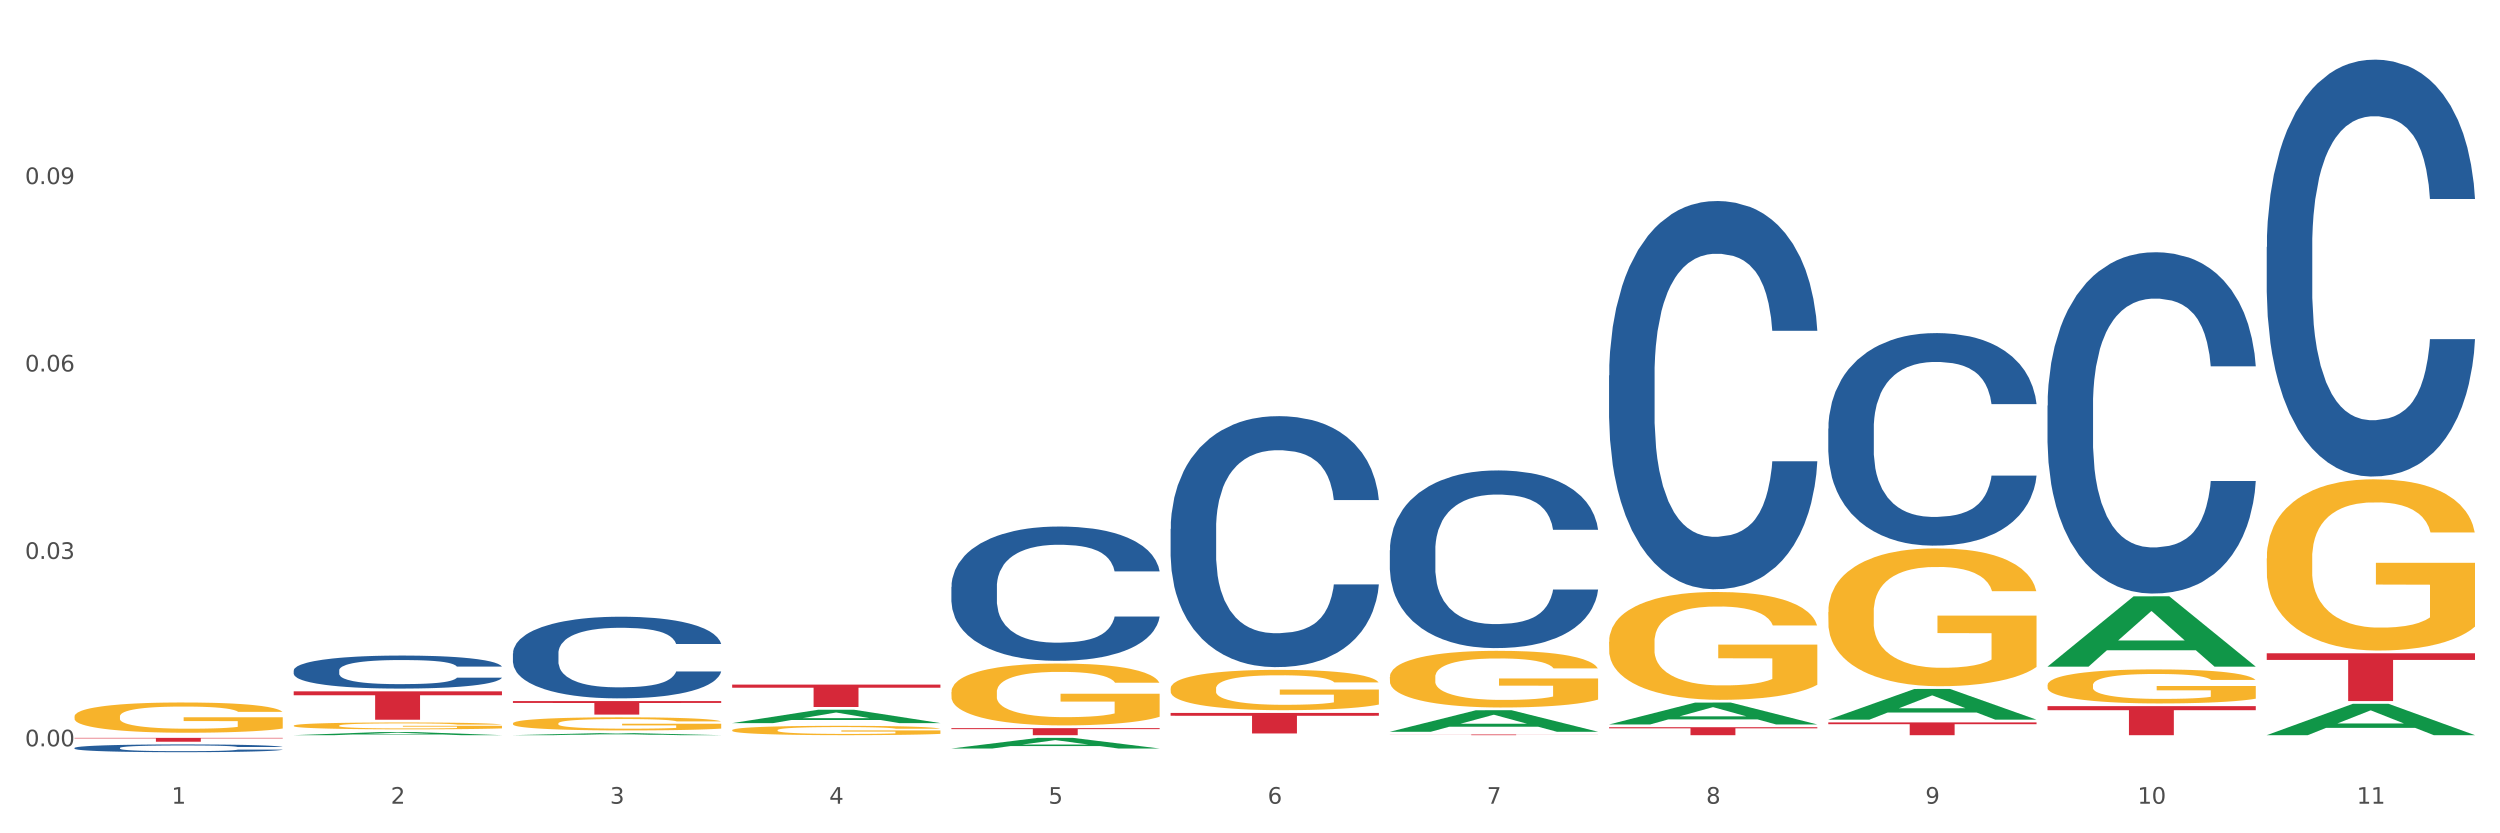 <?xml version="1.0" encoding="utf-8" standalone="no"?>
<!DOCTYPE svg PUBLIC "-//W3C//DTD SVG 1.1//EN"
  "http://www.w3.org/Graphics/SVG/1.1/DTD/svg11.dtd">
<svg xmlns:xlink="http://www.w3.org/1999/xlink" width="1080pt" height="360pt" viewBox="0 0 1080 360" xmlns="http://www.w3.org/2000/svg" version="1.1">
 <rect x="0" y="0" width="1080" height="360" fill="#333333" stroke="none"/>
 <defs>
  <style type="text/css">*{stroke-linejoin: round; stroke-linecap: butt}</style>
 </defs>
 <g id="figure_1">
  <g id="patch_1">
   <path d="M 0 360 
L 1080 360 
L 1080 0 
L 0 0 
z
" style="fill: #ffffff; stroke: #ffffff; stroke-linejoin: miter"/>
  </g>
  <g id="axes_1">
   <g id="matplotlib.axis_1">
    <g id="xtick_1">
     <g id="text_1">
      <!-- 1 -->
      <g style="fill: #4d4d4d" transform="translate(74.106 347.204) scale(0.096 -0.096)">
       <defs>
        <path id="DejaVuSans-31" d="M 794 531 
L 1825 531 
L 1825 4091 
L 703 3866 
L 703 4441 
L 1819 4666 
L 2450 4666 
L 2450 531 
L 3481 531 
L 3481 0 
L 794 0 
L 794 531 
z
" transform="scale(0.016)"/>
       </defs>
       <use xlink:href="#DejaVuSans-31"/>
      </g>
     </g>
    </g>
    <g id="xtick_2">
     <g id="text_2">
      <!-- 2 -->
      <g style="fill: #4d4d4d" transform="translate(168.812 347.204) scale(0.096 -0.096)">
       <defs>
        <path id="DejaVuSans-32" d="M 1228 531 
L 3431 531 
L 3431 0 
L 469 0 
L 469 531 
Q 828 903 1448 1529 
Q 2069 2156 2228 2338 
Q 2531 2678 2651 2914 
Q 2772 3150 2772 3378 
Q 2772 3750 2511 3984 
Q 2250 4219 1831 4219 
Q 1534 4219 1204 4116 
Q 875 4013 500 3803 
L 500 4441 
Q 881 4594 1212 4672 
Q 1544 4750 1819 4750 
Q 2544 4750 2975 4387 
Q 3406 4025 3406 3419 
Q 3406 3131 3298 2873 
Q 3191 2616 2906 2266 
Q 2828 2175 2409 1742 
Q 1991 1309 1228 531 
z
" transform="scale(0.016)"/>
       </defs>
       <use xlink:href="#DejaVuSans-32"/>
      </g>
     </g>
    </g>
    <g id="xtick_3">
     <g id="text_3">
      <!-- 3 -->
      <g style="fill: #4d4d4d" transform="translate(263.517 347.204) scale(0.096 -0.096)">
       <defs>
        <path id="DejaVuSans-33" d="M 2597 2516 
Q 3050 2419 3304 2112 
Q 3559 1806 3559 1356 
Q 3559 666 3084 287 
Q 2609 -91 1734 -91 
Q 1441 -91 1130 -33 
Q 819 25 488 141 
L 488 750 
Q 750 597 1062 519 
Q 1375 441 1716 441 
Q 2309 441 2620 675 
Q 2931 909 2931 1356 
Q 2931 1769 2642 2001 
Q 2353 2234 1838 2234 
L 1294 2234 
L 1294 2753 
L 1863 2753 
Q 2328 2753 2575 2939 
Q 2822 3125 2822 3475 
Q 2822 3834 2567 4026 
Q 2313 4219 1838 4219 
Q 1578 4219 1281 4162 
Q 984 4106 628 3988 
L 628 4550 
Q 988 4650 1302 4700 
Q 1616 4750 1894 4750 
Q 2613 4750 3031 4423 
Q 3450 4097 3450 3541 
Q 3450 3153 3228 2886 
Q 3006 2619 2597 2516 
z
" transform="scale(0.016)"/>
       </defs>
       <use xlink:href="#DejaVuSans-33"/>
      </g>
     </g>
    </g>
    <g id="xtick_4">
     <g id="text_4">
      <!-- 4 -->
      <g style="fill: #4d4d4d" transform="translate(358.223 347.204) scale(0.096 -0.096)">
       <defs>
        <path id="DejaVuSans-34" d="M 2419 4116 
L 825 1625 
L 2419 1625 
L 2419 4116 
z
M 2253 4666 
L 3047 4666 
L 3047 1625 
L 3713 1625 
L 3713 1100 
L 3047 1100 
L 3047 0 
L 2419 0 
L 2419 1100 
L 313 1100 
L 313 1709 
L 2253 4666 
z
" transform="scale(0.016)"/>
       </defs>
       <use xlink:href="#DejaVuSans-34"/>
      </g>
     </g>
    </g>
    <g id="xtick_5">
     <g id="text_5">
      <!-- 5 -->
      <g style="fill: #4d4d4d" transform="translate(452.928 347.204) scale(0.096 -0.096)">
       <defs>
        <path id="DejaVuSans-35" d="M 691 4666 
L 3169 4666 
L 3169 4134 
L 1269 4134 
L 1269 2991 
Q 1406 3038 1543 3061 
Q 1681 3084 1819 3084 
Q 2600 3084 3056 2656 
Q 3513 2228 3513 1497 
Q 3513 744 3044 326 
Q 2575 -91 1722 -91 
Q 1428 -91 1123 -41 
Q 819 9 494 109 
L 494 744 
Q 775 591 1075 516 
Q 1375 441 1709 441 
Q 2250 441 2565 725 
Q 2881 1009 2881 1497 
Q 2881 1984 2565 2268 
Q 2250 2553 1709 2553 
Q 1456 2553 1204 2497 
Q 953 2441 691 2322 
L 691 4666 
z
" transform="scale(0.016)"/>
       </defs>
       <use xlink:href="#DejaVuSans-35"/>
      </g>
     </g>
    </g>
    <g id="xtick_6">
     <g id="text_6">
      <!-- 6 -->
      <g style="fill: #4d4d4d" transform="translate(547.634 347.204) scale(0.096 -0.096)">
       <defs>
        <path id="DejaVuSans-36" d="M 2113 2584 
Q 1688 2584 1439 2293 
Q 1191 2003 1191 1497 
Q 1191 994 1439 701 
Q 1688 409 2113 409 
Q 2538 409 2786 701 
Q 3034 994 3034 1497 
Q 3034 2003 2786 2293 
Q 2538 2584 2113 2584 
z
M 3366 4563 
L 3366 3988 
Q 3128 4100 2886 4159 
Q 2644 4219 2406 4219 
Q 1781 4219 1451 3797 
Q 1122 3375 1075 2522 
Q 1259 2794 1537 2939 
Q 1816 3084 2150 3084 
Q 2853 3084 3261 2657 
Q 3669 2231 3669 1497 
Q 3669 778 3244 343 
Q 2819 -91 2113 -91 
Q 1303 -91 875 529 
Q 447 1150 447 2328 
Q 447 3434 972 4092 
Q 1497 4750 2381 4750 
Q 2619 4750 2861 4703 
Q 3103 4656 3366 4563 
z
" transform="scale(0.016)"/>
       </defs>
       <use xlink:href="#DejaVuSans-36"/>
      </g>
     </g>
    </g>
    <g id="xtick_7">
     <g id="text_7">
      <!-- 7 -->
      <g style="fill: #4d4d4d" transform="translate(642.339 347.204) scale(0.096 -0.096)">
       <defs>
        <path id="DejaVuSans-37" d="M 525 4666 
L 3525 4666 
L 3525 4397 
L 1831 0 
L 1172 0 
L 2766 4134 
L 525 4134 
L 525 4666 
z
" transform="scale(0.016)"/>
       </defs>
       <use xlink:href="#DejaVuSans-37"/>
      </g>
     </g>
    </g>
    <g id="xtick_8">
     <g id="text_8">
      <!-- 8 -->
      <g style="fill: #4d4d4d" transform="translate(737.044 347.204) scale(0.096 -0.096)">
       <defs>
        <path id="DejaVuSans-38" d="M 2034 2216 
Q 1584 2216 1326 1975 
Q 1069 1734 1069 1313 
Q 1069 891 1326 650 
Q 1584 409 2034 409 
Q 2484 409 2743 651 
Q 3003 894 3003 1313 
Q 3003 1734 2745 1975 
Q 2488 2216 2034 2216 
z
M 1403 2484 
Q 997 2584 770 2862 
Q 544 3141 544 3541 
Q 544 4100 942 4425 
Q 1341 4750 2034 4750 
Q 2731 4750 3128 4425 
Q 3525 4100 3525 3541 
Q 3525 3141 3298 2862 
Q 3072 2584 2669 2484 
Q 3125 2378 3379 2068 
Q 3634 1759 3634 1313 
Q 3634 634 3220 271 
Q 2806 -91 2034 -91 
Q 1263 -91 848 271 
Q 434 634 434 1313 
Q 434 1759 690 2068 
Q 947 2378 1403 2484 
z
M 1172 3481 
Q 1172 3119 1398 2916 
Q 1625 2713 2034 2713 
Q 2441 2713 2670 2916 
Q 2900 3119 2900 3481 
Q 2900 3844 2670 4047 
Q 2441 4250 2034 4250 
Q 1625 4250 1398 4047 
Q 1172 3844 1172 3481 
z
" transform="scale(0.016)"/>
       </defs>
       <use xlink:href="#DejaVuSans-38"/>
      </g>
     </g>
    </g>
    <g id="xtick_9">
     <g id="text_9">
      <!-- 9 -->
      <g style="fill: #4d4d4d" transform="translate(831.75 347.204) scale(0.096 -0.096)">
       <defs>
        <path id="DejaVuSans-39" d="M 703 97 
L 703 672 
Q 941 559 1184 500 
Q 1428 441 1663 441 
Q 2288 441 2617 861 
Q 2947 1281 2994 2138 
Q 2813 1869 2534 1725 
Q 2256 1581 1919 1581 
Q 1219 1581 811 2004 
Q 403 2428 403 3163 
Q 403 3881 828 4315 
Q 1253 4750 1959 4750 
Q 2769 4750 3195 4129 
Q 3622 3509 3622 2328 
Q 3622 1225 3098 567 
Q 2575 -91 1691 -91 
Q 1453 -91 1209 -44 
Q 966 3 703 97 
z
M 1959 2075 
Q 2384 2075 2632 2365 
Q 2881 2656 2881 3163 
Q 2881 3666 2632 3958 
Q 2384 4250 1959 4250 
Q 1534 4250 1286 3958 
Q 1038 3666 1038 3163 
Q 1038 2656 1286 2365 
Q 1534 2075 1959 2075 
z
" transform="scale(0.016)"/>
       </defs>
       <use xlink:href="#DejaVuSans-39"/>
      </g>
     </g>
    </g>
    <g id="xtick_10">
     <g id="text_10">
      <!-- 10 -->
      <g style="fill: #4d4d4d" transform="translate(923.401 347.204) scale(0.096 -0.096)">
       <defs>
        <path id="DejaVuSans-30" d="M 2034 4250 
Q 1547 4250 1301 3770 
Q 1056 3291 1056 2328 
Q 1056 1369 1301 889 
Q 1547 409 2034 409 
Q 2525 409 2770 889 
Q 3016 1369 3016 2328 
Q 3016 3291 2770 3770 
Q 2525 4250 2034 4250 
z
M 2034 4750 
Q 2819 4750 3233 4129 
Q 3647 3509 3647 2328 
Q 3647 1150 3233 529 
Q 2819 -91 2034 -91 
Q 1250 -91 836 529 
Q 422 1150 422 2328 
Q 422 3509 836 4129 
Q 1250 4750 2034 4750 
z
" transform="scale(0.016)"/>
       </defs>
       <use xlink:href="#DejaVuSans-31"/>
       <use xlink:href="#DejaVuSans-30" transform="translate(63.623 0)"/>
      </g>
     </g>
    </g>
    <g id="xtick_11">
     <g id="text_11">
      <!-- 11 -->
      <g style="fill: #4d4d4d" transform="translate(1018.107 347.204) scale(0.096 -0.096)">
       <use xlink:href="#DejaVuSans-31"/>
       <use xlink:href="#DejaVuSans-31" transform="translate(63.623 0)"/>
      </g>
     </g>
    </g>
    <g id="xtick_12"/>
    <g id="xtick_13"/>
    <g id="xtick_14"/>
    <g id="xtick_15"/>
    <g id="xtick_16"/>
    <g id="xtick_17"/>
    <g id="xtick_18"/>
    <g id="xtick_19"/>
    <g id="xtick_20"/>
    <g id="xtick_21"/>
   </g>
   <g id="matplotlib.axis_2">
    <g id="ytick_1">
     <g id="text_12">
      <!-- 0.00 -->
      <g style="fill: #4d4d4d" transform="translate(10.8 322.415) scale(0.096 -0.096)">
       <defs>
        <path id="DejaVuSans-2e" d="M 684 794 
L 1344 794 
L 1344 0 
L 684 0 
L 684 794 
z
" transform="scale(0.016)"/>
       </defs>
       <use xlink:href="#DejaVuSans-30"/>
       <use xlink:href="#DejaVuSans-2e" transform="translate(63.623 0)"/>
       <use xlink:href="#DejaVuSans-30" transform="translate(95.41 0)"/>
       <use xlink:href="#DejaVuSans-30" transform="translate(159.033 0)"/>
      </g>
     </g>
    </g>
    <g id="ytick_2">
     <g id="text_13">
      <!-- 0.03 -->
      <g style="fill: #4d4d4d" transform="translate(10.8 241.451) scale(0.096 -0.096)">
       <use xlink:href="#DejaVuSans-30"/>
       <use xlink:href="#DejaVuSans-2e" transform="translate(63.623 0)"/>
       <use xlink:href="#DejaVuSans-30" transform="translate(95.41 0)"/>
       <use xlink:href="#DejaVuSans-33" transform="translate(159.033 0)"/>
      </g>
     </g>
    </g>
    <g id="ytick_3">
     <g id="text_14">
      <!-- 0.06 -->
      <g style="fill: #4d4d4d" transform="translate(10.8 160.488) scale(0.096 -0.096)">
       <use xlink:href="#DejaVuSans-30"/>
       <use xlink:href="#DejaVuSans-2e" transform="translate(63.623 0)"/>
       <use xlink:href="#DejaVuSans-30" transform="translate(95.41 0)"/>
       <use xlink:href="#DejaVuSans-36" transform="translate(159.033 0)"/>
      </g>
     </g>
    </g>
    <g id="ytick_4">
     <g id="text_15">
      <!-- 0.09 -->
      <g style="fill: #4d4d4d" transform="translate(10.8 79.524) scale(0.096 -0.096)">
       <use xlink:href="#DejaVuSans-30"/>
       <use xlink:href="#DejaVuSans-2e" transform="translate(63.623 0)"/>
       <use xlink:href="#DejaVuSans-30" transform="translate(95.41 0)"/>
       <use xlink:href="#DejaVuSans-39" transform="translate(159.033 0)"/>
      </g>
     </g>
    </g>
    <g id="ytick_5"/>
    <g id="ytick_6"/>
    <g id="ytick_7"/>
    <g id="ytick_8"/>
   </g>
   <g id="PolyCollection_1">
    <path d="M 126.88 313.479 
L 126.987 313.477 
L 126.987 313.379 
L 127.199 313.295 
L 128.261 313.092 
L 129.855 312.924 
L 131.023 312.835 
L 132.192 312.762 
L 133.572 312.689 
L 135.272 312.613 
L 138.352 312.502 
L 140.264 312.445 
L 142.601 312.385 
L 146.85 312.299 
L 149.931 312.25 
L 153.117 312.209 
L 158.322 312.16 
L 161.721 312.139 
L 165.333 312.122 
L 169.688 312.112 
L 172.981 312.109 
L 180.204 312.117 
L 186.365 312.141 
L 189.339 312.16 
L 193.163 312.193 
L 195.181 312.215 
L 198.474 312.258 
L 201.873 312.315 
L 204.21 312.364 
L 207.716 312.456 
L 210.371 312.548 
L 212.814 312.661 
L 214.089 312.74 
L 215.045 312.813 
L 215.895 312.897 
L 216.744 313.03 
L 197.624 313.03 
L 196.881 312.935 
L 195.712 312.846 
L 194.013 312.759 
L 192.526 312.705 
L 189.976 312.637 
L 187.64 312.594 
L 185.196 312.561 
L 182.222 312.534 
L 179.885 312.521 
L 176.592 312.51 
L 170.113 312.512 
L 165.758 312.534 
L 162.784 312.561 
L 160.872 312.586 
L 159.172 312.613 
L 157.26 312.651 
L 155.029 312.708 
L 153.436 312.759 
L 151.843 312.824 
L 150.568 312.889 
L 149.4 312.965 
L 148.444 313.046 
L 147.7 313.13 
L 147.063 313.233 
L 146.532 313.404 
L 146.532 313.775 
L 146.744 313.859 
L 147.275 313.97 
L 147.912 314.054 
L 148.975 314.154 
L 149.931 314.222 
L 151.736 314.319 
L 153.755 314.4 
L 155.348 314.452 
L 156.941 314.495 
L 159.703 314.555 
L 162.784 314.603 
L 165.439 314.633 
L 169.051 314.66 
L 171.494 314.671 
L 173.618 314.677 
L 178.823 314.677 
L 182.541 314.668 
L 186.684 314.649 
L 189.87 314.625 
L 192.526 314.595 
L 195.5 314.547 
L 197.412 314.5 
L 197.412 313.934 
L 174.043 313.932 
L 174.043 313.555 
L 216.851 313.555 
L 216.851 314.66 
L 215.045 314.717 
L 213.027 314.769 
L 210.902 314.815 
L 207.716 314.872 
L 203.892 314.926 
L 200.492 314.964 
L 196.881 314.996 
L 192.632 315.026 
L 187.108 315.053 
L 183.709 315.064 
L 179.46 315.072 
L 174.468 315.075 
L 170.113 315.069 
L 165.864 315.056 
L 161.403 315.031 
L 157.048 314.996 
L 153.755 314.961 
L 150.462 314.918 
L 146.956 314.861 
L 144.195 314.807 
L 142.07 314.758 
L 139.733 314.695 
L 137.184 314.614 
L 135.272 314.541 
L 133.572 314.465 
L 131.767 314.368 
L 130.492 314.284 
L 129.217 314.178 
L 128.474 314.1 
L 127.624 313.978 
L 126.987 313.807 
L 126.88 313.479 
z
" clip-path="url(#p921681fd83)" style="fill: #f7b32b"/>
    <path d="M 32.175 309.514 
L 32.281 309.502 
L 32.281 309.073 
L 32.494 308.702 
L 33.556 307.807 
L 35.149 307.067 
L 36.318 306.673 
L 37.486 306.35 
L 38.867 306.028 
L 40.567 305.694 
L 43.647 305.204 
L 45.559 304.954 
L 47.896 304.691 
L 52.145 304.309 
L 55.225 304.094 
L 58.412 303.915 
L 63.617 303.7 
L 67.016 303.604 
L 70.627 303.533 
L 74.983 303.485 
L 78.275 303.473 
L 85.499 303.509 
L 91.659 303.616 
L 94.634 303.7 
L 98.458 303.843 
L 100.476 303.939 
L 103.769 304.13 
L 107.168 304.38 
L 109.505 304.595 
L 113.01 305.001 
L 115.666 305.407 
L 118.109 305.909 
L 119.383 306.255 
L 120.339 306.577 
L 121.189 306.947 
L 122.039 307.532 
L 102.919 307.532 
L 102.175 307.115 
L 101.007 306.721 
L 99.307 306.338 
L 97.82 306.1 
L 95.271 305.801 
L 92.934 305.61 
L 90.491 305.467 
L 87.517 305.348 
L 85.18 305.288 
L 81.887 305.24 
L 75.407 305.252 
L 71.052 305.348 
L 68.078 305.467 
L 66.166 305.574 
L 64.467 305.694 
L 62.555 305.861 
L 60.324 306.112 
L 58.731 306.338 
L 57.137 306.625 
L 55.863 306.912 
L 54.694 307.246 
L 53.738 307.604 
L 52.995 307.974 
L 52.357 308.428 
L 51.826 309.18 
L 51.826 310.816 
L 52.039 311.186 
L 52.57 311.675 
L 53.207 312.046 
L 54.269 312.487 
L 55.225 312.786 
L 57.031 313.216 
L 59.049 313.574 
L 60.643 313.801 
L 62.236 313.992 
L 64.998 314.254 
L 68.078 314.469 
L 70.734 314.601 
L 74.345 314.72 
L 76.788 314.768 
L 78.913 314.792 
L 84.118 314.792 
L 87.835 314.756 
L 91.978 314.672 
L 95.165 314.565 
L 97.82 314.433 
L 100.795 314.218 
L 102.707 314.016 
L 102.707 311.52 
L 79.338 311.508 
L 79.338 309.849 
L 122.145 309.849 
L 122.145 314.72 
L 120.339 314.971 
L 118.321 315.198 
L 116.197 315.4 
L 113.01 315.651 
L 109.186 315.89 
L 105.787 316.057 
L 102.175 316.2 
L 97.927 316.332 
L 92.403 316.451 
L 89.004 316.499 
L 84.755 316.535 
L 79.763 316.547 
L 75.407 316.523 
L 71.159 316.463 
L 66.697 316.356 
L 62.342 316.2 
L 59.049 316.045 
L 55.756 315.854 
L 52.251 315.603 
L 49.489 315.365 
L 47.365 315.15 
L 45.028 314.875 
L 42.479 314.517 
L 40.567 314.195 
L 38.867 313.86 
L 37.061 313.43 
L 35.787 313.06 
L 34.512 312.595 
L 33.768 312.248 
L 32.919 311.711 
L 32.281 310.959 
L 32.175 309.514 
z
" clip-path="url(#p921681fd83)" style="fill: #f7b32b"/>
    <path d="M 316.291 315.422 
L 316.398 315.418 
L 316.398 315.285 
L 316.61 315.171 
L 317.672 314.894 
L 319.266 314.665 
L 320.434 314.543 
L 321.603 314.444 
L 322.983 314.344 
L 324.683 314.241 
L 327.763 314.089 
L 329.675 314.012 
L 332.012 313.931 
L 336.261 313.813 
L 339.342 313.746 
L 342.528 313.691 
L 347.733 313.624 
L 351.132 313.595 
L 354.744 313.573 
L 359.099 313.558 
L 362.392 313.554 
L 369.615 313.565 
L 375.776 313.598 
L 378.75 313.624 
L 382.574 313.669 
L 384.592 313.698 
L 387.885 313.757 
L 391.284 313.835 
L 393.621 313.901 
L 397.127 314.027 
L 399.782 314.152 
L 402.225 314.307 
L 403.5 314.414 
L 404.456 314.514 
L 405.306 314.628 
L 406.155 314.809 
L 387.035 314.809 
L 386.292 314.68 
L 385.123 314.558 
L 383.424 314.44 
L 381.937 314.366 
L 379.387 314.274 
L 377.051 314.215 
L 374.607 314.171 
L 371.633 314.134 
L 369.296 314.115 
L 366.003 314.1 
L 359.524 314.104 
L 355.169 314.134 
L 352.195 314.171 
L 350.283 314.204 
L 348.583 314.241 
L 346.671 314.292 
L 344.44 314.37 
L 342.847 314.44 
L 341.254 314.529 
L 339.979 314.617 
L 338.811 314.72 
L 337.855 314.831 
L 337.111 314.946 
L 336.474 315.086 
L 335.943 315.318 
L 335.943 315.824 
L 336.155 315.938 
L 336.686 316.09 
L 337.323 316.204 
L 338.386 316.341 
L 339.342 316.433 
L 341.147 316.566 
L 343.166 316.677 
L 344.759 316.747 
L 346.352 316.806 
L 349.114 316.887 
L 352.195 316.953 
L 354.85 316.994 
L 358.462 317.031 
L 360.905 317.046 
L 363.029 317.053 
L 368.234 317.053 
L 371.952 317.042 
L 376.095 317.016 
L 379.281 316.983 
L 381.937 316.942 
L 384.911 316.876 
L 386.823 316.813 
L 386.823 316.042 
L 363.454 316.038 
L 363.454 315.525 
L 406.262 315.525 
L 406.262 317.031 
L 404.456 317.108 
L 402.438 317.179 
L 400.313 317.241 
L 397.127 317.319 
L 393.303 317.393 
L 389.903 317.444 
L 386.292 317.489 
L 382.043 317.529 
L 376.519 317.566 
L 373.12 317.581 
L 368.871 317.592 
L 363.879 317.596 
L 359.524 317.588 
L 355.275 317.57 
L 350.814 317.537 
L 346.459 317.489 
L 343.166 317.441 
L 339.873 317.382 
L 336.367 317.304 
L 333.606 317.23 
L 331.481 317.164 
L 329.144 317.079 
L 326.595 316.968 
L 324.683 316.868 
L 322.983 316.765 
L 321.178 316.632 
L 319.903 316.518 
L 318.628 316.374 
L 317.885 316.267 
L 317.035 316.101 
L 316.398 315.868 
L 316.291 315.422 
z
" clip-path="url(#p921681fd83)" style="fill: #f7b32b"/>
    <path d="M 221.586 312.494 
L 221.692 312.489 
L 221.692 312.302 
L 221.905 312.141 
L 222.967 311.753 
L 224.56 311.431 
L 225.729 311.26 
L 226.897 311.12 
L 228.278 310.98 
L 229.978 310.835 
L 233.058 310.623 
L 234.97 310.514 
L 237.307 310.4 
L 241.556 310.234 
L 244.636 310.141 
L 247.823 310.063 
L 253.028 309.969 
L 256.427 309.928 
L 260.038 309.897 
L 264.394 309.876 
L 267.686 309.871 
L 274.91 309.887 
L 281.07 309.933 
L 284.045 309.969 
L 287.869 310.032 
L 289.887 310.073 
L 293.18 310.156 
L 296.579 310.265 
L 298.916 310.358 
L 302.421 310.534 
L 305.077 310.711 
L 307.52 310.928 
L 308.794 311.079 
L 309.75 311.219 
L 310.6 311.379 
L 311.45 311.633 
L 292.33 311.633 
L 291.586 311.452 
L 290.418 311.281 
L 288.718 311.115 
L 287.231 311.011 
L 284.682 310.882 
L 282.345 310.799 
L 279.902 310.737 
L 276.928 310.685 
L 274.591 310.659 
L 271.298 310.638 
L 264.818 310.643 
L 260.463 310.685 
L 257.489 310.737 
L 255.577 310.783 
L 253.878 310.835 
L 251.966 310.908 
L 249.735 311.017 
L 248.142 311.115 
L 246.548 311.239 
L 245.274 311.364 
L 244.105 311.509 
L 243.149 311.665 
L 242.406 311.825 
L 241.768 312.022 
L 241.237 312.349 
L 241.237 313.059 
L 241.45 313.22 
L 241.981 313.432 
L 242.618 313.593 
L 243.68 313.785 
L 244.636 313.914 
L 246.442 314.101 
L 248.46 314.256 
L 250.054 314.355 
L 251.647 314.438 
L 254.409 314.552 
L 257.489 314.645 
L 260.145 314.702 
L 263.756 314.754 
L 266.199 314.775 
L 268.324 314.785 
L 273.529 314.785 
L 277.246 314.77 
L 281.389 314.733 
L 284.576 314.687 
L 287.231 314.63 
L 290.206 314.536 
L 292.118 314.448 
L 292.118 313.365 
L 268.749 313.36 
L 268.749 312.639 
L 311.556 312.639 
L 311.556 314.754 
L 309.75 314.863 
L 307.732 314.961 
L 305.608 315.05 
L 302.421 315.158 
L 298.597 315.262 
L 295.198 315.335 
L 291.586 315.397 
L 287.338 315.454 
L 281.814 315.506 
L 278.415 315.526 
L 274.166 315.542 
L 269.174 315.547 
L 264.818 315.537 
L 260.57 315.511 
L 256.108 315.464 
L 251.753 315.397 
L 248.46 315.329 
L 245.167 315.247 
L 241.662 315.138 
L 238.9 315.034 
L 236.776 314.941 
L 234.439 314.821 
L 231.89 314.666 
L 229.978 314.526 
L 228.278 314.381 
L 226.472 314.194 
L 225.198 314.034 
L 223.923 313.831 
L 223.179 313.681 
L 222.33 313.448 
L 221.692 313.121 
L 221.586 312.494 
z
" clip-path="url(#p921681fd83)" style="fill: #f7b32b"/>
    <path d="M 410.997 299 
L 411.103 298.976 
L 411.103 298.097 
L 411.316 297.34 
L 412.378 295.509 
L 413.971 293.996 
L 415.14 293.19 
L 416.308 292.531 
L 417.689 291.872 
L 419.388 291.188 
L 422.469 290.187 
L 424.381 289.674 
L 426.718 289.137 
L 430.967 288.356 
L 434.047 287.917 
L 437.234 287.55 
L 442.439 287.111 
L 445.838 286.916 
L 449.449 286.769 
L 453.804 286.671 
L 457.097 286.647 
L 464.32 286.72 
L 470.481 286.94 
L 473.456 287.111 
L 477.28 287.404 
L 479.298 287.599 
L 482.591 287.99 
L 485.99 288.502 
L 488.327 288.942 
L 491.832 289.772 
L 494.488 290.602 
L 496.931 291.627 
L 498.205 292.335 
L 499.161 292.995 
L 500.011 293.751 
L 500.861 294.948 
L 481.741 294.948 
L 480.997 294.093 
L 479.829 293.288 
L 478.129 292.506 
L 476.642 292.018 
L 474.093 291.408 
L 471.756 291.017 
L 469.313 290.724 
L 466.339 290.48 
L 464.002 290.358 
L 460.709 290.26 
L 454.229 290.285 
L 449.874 290.48 
L 446.9 290.724 
L 444.988 290.944 
L 443.288 291.188 
L 441.376 291.53 
L 439.146 292.042 
L 437.552 292.506 
L 435.959 293.092 
L 434.684 293.678 
L 433.516 294.362 
L 432.56 295.094 
L 431.816 295.851 
L 431.179 296.779 
L 430.648 298.317 
L 430.648 301.661 
L 430.86 302.418 
L 431.392 303.419 
L 432.029 304.176 
L 433.091 305.079 
L 434.047 305.69 
L 435.853 306.569 
L 437.871 307.301 
L 439.464 307.765 
L 441.058 308.156 
L 443.82 308.693 
L 446.9 309.132 
L 449.556 309.401 
L 453.167 309.645 
L 455.61 309.742 
L 457.735 309.791 
L 462.94 309.791 
L 466.657 309.718 
L 470.8 309.547 
L 473.987 309.327 
L 476.642 309.059 
L 479.616 308.619 
L 481.528 308.204 
L 481.528 303.102 
L 458.16 303.077 
L 458.16 299.684 
L 500.967 299.684 
L 500.967 309.645 
L 499.161 310.157 
L 497.143 310.621 
L 495.019 311.036 
L 491.832 311.549 
L 488.008 312.037 
L 484.609 312.379 
L 480.997 312.672 
L 476.748 312.941 
L 471.225 313.185 
L 467.826 313.282 
L 463.577 313.356 
L 458.584 313.38 
L 454.229 313.331 
L 449.98 313.209 
L 445.519 312.989 
L 441.164 312.672 
L 437.871 312.355 
L 434.578 311.964 
L 431.073 311.451 
L 428.311 310.963 
L 426.187 310.524 
L 423.85 309.962 
L 421.3 309.23 
L 419.388 308.571 
L 417.689 307.887 
L 415.883 307.008 
L 414.608 306.251 
L 413.334 305.299 
L 412.59 304.591 
L 411.74 303.493 
L 411.103 301.954 
L 410.997 299 
z
" clip-path="url(#p921681fd83)" style="fill: #f7b32b"/>
    <path d="M 505.702 297.427 
L 505.809 297.411 
L 505.809 296.838 
L 506.021 296.345 
L 507.083 295.151 
L 508.677 294.164 
L 509.845 293.639 
L 511.014 293.209 
L 512.394 292.779 
L 514.094 292.333 
L 517.174 291.681 
L 519.086 291.346 
L 521.423 290.996 
L 525.672 290.487 
L 528.753 290.2 
L 531.939 289.961 
L 537.144 289.675 
L 540.543 289.547 
L 544.155 289.452 
L 548.51 289.388 
L 551.803 289.372 
L 559.026 289.42 
L 565.187 289.563 
L 568.161 289.675 
L 571.985 289.866 
L 574.003 289.993 
L 577.296 290.248 
L 580.695 290.582 
L 583.032 290.869 
L 586.537 291.41 
L 589.193 291.951 
L 591.636 292.62 
L 592.911 293.081 
L 593.867 293.511 
L 594.717 294.005 
L 595.566 294.785 
L 576.446 294.785 
L 575.703 294.228 
L 574.534 293.702 
L 572.835 293.193 
L 571.348 292.874 
L 568.798 292.476 
L 566.461 292.222 
L 564.018 292.031 
L 561.044 291.872 
L 558.707 291.792 
L 555.414 291.728 
L 548.935 291.744 
L 544.58 291.872 
L 541.606 292.031 
L 539.694 292.174 
L 537.994 292.333 
L 536.082 292.556 
L 533.851 292.89 
L 532.258 293.193 
L 530.665 293.575 
L 529.39 293.957 
L 528.222 294.403 
L 527.266 294.88 
L 526.522 295.374 
L 525.885 295.979 
L 525.354 296.981 
L 525.354 299.162 
L 525.566 299.656 
L 526.097 300.309 
L 526.734 300.802 
L 527.797 301.391 
L 528.753 301.789 
L 530.558 302.362 
L 532.577 302.84 
L 534.17 303.142 
L 535.763 303.397 
L 538.525 303.747 
L 541.606 304.034 
L 544.261 304.209 
L 547.873 304.368 
L 550.316 304.431 
L 552.44 304.463 
L 557.645 304.463 
L 561.363 304.416 
L 565.505 304.304 
L 568.692 304.161 
L 571.348 303.986 
L 574.322 303.699 
L 576.234 303.429 
L 576.234 300.102 
L 552.865 300.086 
L 552.865 297.873 
L 595.673 297.873 
L 595.673 304.368 
L 593.867 304.702 
L 591.849 305.005 
L 589.724 305.275 
L 586.537 305.609 
L 582.713 305.928 
L 579.314 306.151 
L 575.703 306.342 
L 571.454 306.517 
L 565.93 306.676 
L 562.531 306.74 
L 558.282 306.787 
L 553.29 306.803 
L 548.935 306.772 
L 544.686 306.692 
L 540.225 306.549 
L 535.87 306.342 
L 532.577 306.135 
L 529.284 305.88 
L 525.778 305.546 
L 523.017 305.227 
L 520.892 304.941 
L 518.555 304.575 
L 516.006 304.097 
L 514.094 303.667 
L 512.394 303.222 
L 510.589 302.649 
L 509.314 302.155 
L 508.039 301.534 
L 507.296 301.073 
L 506.446 300.356 
L 505.809 299.353 
L 505.702 297.427 
z
" clip-path="url(#p921681fd83)" style="fill: #f7b32b"/>
    <path d="M 695.113 277.267 
L 695.22 277.224 
L 695.22 275.692 
L 695.432 274.373 
L 696.494 271.182 
L 698.088 268.543 
L 699.256 267.139 
L 700.424 265.99 
L 701.805 264.841 
L 703.505 263.649 
L 706.585 261.905 
L 708.497 261.011 
L 710.834 260.075 
L 715.083 258.713 
L 718.164 257.947 
L 721.35 257.309 
L 726.555 256.543 
L 729.954 256.202 
L 733.566 255.947 
L 737.921 255.777 
L 741.214 255.734 
L 748.437 255.862 
L 754.598 256.245 
L 757.572 256.543 
L 761.396 257.053 
L 763.414 257.394 
L 766.707 258.075 
L 770.106 258.968 
L 772.443 259.734 
L 775.948 261.181 
L 778.604 262.628 
L 781.047 264.415 
L 782.322 265.649 
L 783.278 266.798 
L 784.128 268.118 
L 784.977 270.203 
L 765.857 270.203 
L 765.114 268.713 
L 763.945 267.309 
L 762.246 265.947 
L 760.759 265.096 
L 758.209 264.032 
L 755.872 263.351 
L 753.429 262.841 
L 750.455 262.415 
L 748.118 262.202 
L 744.825 262.032 
L 738.346 262.075 
L 733.991 262.415 
L 731.016 262.841 
L 729.104 263.224 
L 727.405 263.649 
L 725.493 264.245 
L 723.262 265.139 
L 721.669 265.947 
L 720.076 266.969 
L 718.801 267.99 
L 717.632 269.181 
L 716.676 270.458 
L 715.933 271.777 
L 715.296 273.394 
L 714.764 276.075 
L 714.764 281.905 
L 714.977 283.225 
L 715.508 284.969 
L 716.145 286.289 
L 717.208 287.863 
L 718.164 288.927 
L 719.969 290.459 
L 721.988 291.736 
L 723.581 292.544 
L 725.174 293.225 
L 727.936 294.161 
L 731.016 294.927 
L 733.672 295.395 
L 737.284 295.821 
L 739.727 295.991 
L 741.851 296.076 
L 747.056 296.076 
L 750.774 295.949 
L 754.916 295.651 
L 758.103 295.268 
L 760.759 294.8 
L 763.733 294.034 
L 765.645 293.31 
L 765.645 284.416 
L 742.276 284.374 
L 742.276 278.458 
L 785.084 278.458 
L 785.084 295.821 
L 783.278 296.715 
L 781.26 297.523 
L 779.135 298.247 
L 775.948 299.14 
L 772.124 299.991 
L 768.725 300.587 
L 765.114 301.098 
L 760.865 301.566 
L 755.341 301.991 
L 751.942 302.162 
L 747.693 302.289 
L 742.701 302.332 
L 738.346 302.247 
L 734.097 302.034 
L 729.636 301.651 
L 725.28 301.098 
L 721.988 300.544 
L 718.695 299.864 
L 715.189 298.97 
L 712.428 298.119 
L 710.303 297.353 
L 707.966 296.374 
L 705.417 295.097 
L 703.505 293.948 
L 701.805 292.757 
L 700 291.225 
L 698.725 289.906 
L 697.45 288.246 
L 696.707 287.012 
L 695.857 285.097 
L 695.22 282.416 
L 695.113 277.267 
z
" clip-path="url(#p921681fd83)" style="fill: #f7b32b"/>
    <path d="M 600.408 292.471 
L 600.514 292.448 
L 600.514 291.643 
L 600.727 290.95 
L 601.789 289.273 
L 603.382 287.886 
L 604.551 287.148 
L 605.719 286.545 
L 607.1 285.941 
L 608.799 285.315 
L 611.88 284.398 
L 613.792 283.928 
L 616.129 283.436 
L 620.378 282.72 
L 623.458 282.318 
L 626.645 281.982 
L 631.85 281.58 
L 635.249 281.401 
L 638.86 281.267 
L 643.215 281.177 
L 646.508 281.155 
L 653.731 281.222 
L 659.892 281.423 
L 662.867 281.58 
L 666.691 281.848 
L 668.709 282.027 
L 672.002 282.385 
L 675.401 282.855 
L 677.738 283.257 
L 681.243 284.017 
L 683.899 284.778 
L 686.342 285.717 
L 687.616 286.366 
L 688.572 286.969 
L 689.422 287.663 
L 690.272 288.758 
L 671.152 288.758 
L 670.408 287.976 
L 669.24 287.238 
L 667.54 286.522 
L 666.053 286.075 
L 663.504 285.516 
L 661.167 285.158 
L 658.724 284.89 
L 655.75 284.666 
L 653.413 284.554 
L 650.12 284.465 
L 643.64 284.487 
L 639.285 284.666 
L 636.311 284.89 
L 634.399 285.091 
L 632.699 285.315 
L 630.787 285.628 
L 628.557 286.097 
L 626.963 286.522 
L 625.37 287.059 
L 624.095 287.596 
L 622.927 288.222 
L 621.971 288.893 
L 621.227 289.586 
L 620.59 290.436 
L 620.059 291.845 
L 620.059 294.908 
L 620.271 295.602 
L 620.803 296.518 
L 621.44 297.212 
L 622.502 298.039 
L 623.458 298.598 
L 625.264 299.403 
L 627.282 300.074 
L 628.875 300.499 
L 630.469 300.857 
L 633.231 301.349 
L 636.311 301.751 
L 638.967 301.997 
L 642.578 302.221 
L 645.021 302.311 
L 647.146 302.355 
L 652.351 302.355 
L 656.068 302.288 
L 660.211 302.132 
L 663.398 301.93 
L 666.053 301.684 
L 669.027 301.282 
L 670.939 300.902 
L 670.939 296.228 
L 647.571 296.205 
L 647.571 293.097 
L 690.378 293.097 
L 690.378 302.221 
L 688.572 302.691 
L 686.554 303.116 
L 684.43 303.496 
L 681.243 303.965 
L 677.419 304.413 
L 674.02 304.726 
L 670.408 304.994 
L 666.159 305.24 
L 660.636 305.464 
L 657.237 305.553 
L 652.988 305.62 
L 647.995 305.643 
L 643.64 305.598 
L 639.391 305.486 
L 634.93 305.285 
L 630.575 304.994 
L 627.282 304.703 
L 623.989 304.346 
L 620.484 303.876 
L 617.722 303.429 
L 615.598 303.026 
L 613.261 302.512 
L 610.711 301.841 
L 608.799 301.237 
L 607.1 300.611 
L 605.294 299.806 
L 604.019 299.113 
L 602.745 298.24 
L 602.001 297.592 
L 601.151 296.586 
L 600.514 295.177 
L 600.408 292.471 
z
" clip-path="url(#p921681fd83)" style="fill: #f7b32b"/>
    <path d="M 789.819 264.414 
L 789.925 264.359 
L 789.925 262.401 
L 790.138 260.715 
L 791.2 256.636 
L 792.793 253.264 
L 793.962 251.469 
L 795.13 250 
L 796.511 248.532 
L 798.21 247.009 
L 801.291 244.779 
L 803.203 243.637 
L 805.54 242.44 
L 809.789 240.7 
L 812.869 239.72 
L 816.056 238.905 
L 821.261 237.926 
L 824.66 237.49 
L 828.271 237.164 
L 832.626 236.947 
L 835.919 236.892 
L 843.142 237.055 
L 849.303 237.545 
L 852.277 237.926 
L 856.101 238.578 
L 858.12 239.013 
L 861.413 239.884 
L 864.812 241.026 
L 867.149 242.005 
L 870.654 243.854 
L 873.309 245.703 
L 875.753 247.988 
L 877.027 249.565 
L 877.983 251.034 
L 878.833 252.72 
L 879.683 255.385 
L 860.563 255.385 
L 859.819 253.481 
L 858.651 251.686 
L 856.951 249.946 
L 855.464 248.858 
L 852.915 247.498 
L 850.578 246.628 
L 848.135 245.975 
L 845.161 245.432 
L 842.824 245.16 
L 839.531 244.942 
L 833.051 244.996 
L 828.696 245.432 
L 825.722 245.975 
L 823.81 246.465 
L 822.11 247.009 
L 820.198 247.77 
L 817.968 248.913 
L 816.374 249.946 
L 814.781 251.251 
L 813.506 252.557 
L 812.338 254.08 
L 811.382 255.711 
L 810.638 257.397 
L 810.001 259.464 
L 809.47 262.891 
L 809.47 270.342 
L 809.682 272.029 
L 810.213 274.259 
L 810.851 275.945 
L 811.913 277.957 
L 812.869 279.317 
L 814.675 281.275 
L 816.693 282.907 
L 818.286 283.94 
L 819.88 284.81 
L 822.641 286.007 
L 825.722 286.986 
L 828.377 287.584 
L 831.989 288.128 
L 834.432 288.346 
L 836.557 288.455 
L 841.761 288.455 
L 845.479 288.291 
L 849.622 287.911 
L 852.809 287.421 
L 855.464 286.823 
L 858.438 285.844 
L 860.35 284.919 
L 860.35 273.551 
L 836.981 273.497 
L 836.981 265.937 
L 879.789 265.937 
L 879.789 288.128 
L 877.983 289.27 
L 875.965 290.304 
L 873.841 291.228 
L 870.654 292.371 
L 866.83 293.458 
L 863.431 294.22 
L 859.819 294.873 
L 855.57 295.471 
L 850.047 296.015 
L 846.648 296.232 
L 842.399 296.396 
L 837.406 296.45 
L 833.051 296.341 
L 828.802 296.069 
L 824.341 295.58 
L 819.986 294.873 
L 816.693 294.166 
L 813.4 293.295 
L 809.895 292.153 
L 807.133 291.065 
L 805.009 290.086 
L 802.672 288.835 
L 800.122 287.204 
L 798.21 285.735 
L 796.511 284.212 
L 794.705 282.254 
L 793.43 280.568 
L 792.156 278.447 
L 791.412 276.869 
L 790.562 274.422 
L 789.925 270.995 
L 789.819 264.414 
z
" clip-path="url(#p921681fd83)" style="fill: #f7b32b"/>
    <path d="M 884.524 295.976 
L 884.631 295.962 
L 884.631 295.479 
L 884.843 295.062 
L 885.905 294.054 
L 887.499 293.221 
L 888.667 292.778 
L 889.835 292.415 
L 891.216 292.053 
L 892.916 291.676 
L 895.996 291.125 
L 897.908 290.843 
L 900.245 290.548 
L 904.494 290.118 
L 907.575 289.876 
L 910.761 289.674 
L 915.966 289.433 
L 919.365 289.325 
L 922.977 289.244 
L 927.332 289.191 
L 930.625 289.177 
L 937.848 289.218 
L 944.009 289.339 
L 946.983 289.433 
L 950.807 289.594 
L 952.825 289.701 
L 956.118 289.916 
L 959.517 290.198 
L 961.854 290.44 
L 965.359 290.897 
L 968.015 291.354 
L 970.458 291.918 
L 971.733 292.308 
L 972.689 292.671 
L 973.539 293.087 
L 974.388 293.745 
L 955.268 293.745 
L 954.525 293.275 
L 953.356 292.832 
L 951.657 292.402 
L 950.17 292.133 
L 947.62 291.797 
L 945.283 291.582 
L 942.84 291.421 
L 939.866 291.287 
L 937.529 291.22 
L 934.236 291.166 
L 927.757 291.179 
L 923.402 291.287 
L 920.427 291.421 
L 918.515 291.542 
L 916.816 291.676 
L 914.904 291.864 
L 912.673 292.147 
L 911.08 292.402 
L 909.487 292.724 
L 908.212 293.047 
L 907.043 293.423 
L 906.087 293.826 
L 905.344 294.242 
L 904.707 294.753 
L 904.175 295.599 
L 904.175 297.44 
L 904.388 297.857 
L 904.919 298.407 
L 905.556 298.824 
L 906.619 299.321 
L 907.575 299.657 
L 909.38 300.141 
L 911.399 300.544 
L 912.992 300.799 
L 914.585 301.014 
L 917.347 301.31 
L 920.427 301.551 
L 923.083 301.699 
L 926.695 301.834 
L 929.138 301.887 
L 931.262 301.914 
L 936.467 301.914 
L 940.185 301.874 
L 944.327 301.78 
L 947.514 301.659 
L 950.17 301.511 
L 953.144 301.269 
L 955.056 301.041 
L 955.056 298.233 
L 931.687 298.219 
L 931.687 296.352 
L 974.495 296.352 
L 974.495 301.834 
L 972.689 302.116 
L 970.671 302.371 
L 968.546 302.599 
L 965.359 302.882 
L 961.535 303.15 
L 958.136 303.338 
L 954.525 303.5 
L 950.276 303.647 
L 944.752 303.782 
L 941.353 303.835 
L 937.104 303.876 
L 932.112 303.889 
L 927.757 303.862 
L 923.508 303.795 
L 919.047 303.674 
L 914.691 303.5 
L 911.399 303.325 
L 908.106 303.11 
L 904.6 302.828 
L 901.839 302.559 
L 899.714 302.317 
L 897.377 302.008 
L 894.828 301.605 
L 892.916 301.242 
L 891.216 300.866 
L 889.411 300.383 
L 888.136 299.966 
L 886.861 299.442 
L 886.118 299.052 
L 885.268 298.448 
L 884.631 297.601 
L 884.524 295.976 
z
" clip-path="url(#p921681fd83)" style="fill: #f7b32b"/>
    <path d="M 126.88 298.643 
L 216.851 298.643 
L 216.851 300.351 
L 181.46 300.363 
L 181.46 310.937 
L 162.058 310.937 
L 162.058 300.363 
L 126.88 300.351 
L 126.88 298.655 
L 126.88 298.643 
z
" clip-path="url(#p921681fd83)" style="fill: #d62839"/>
    <path d="M 32.175 318.768 
L 122.145 318.768 
L 122.145 318.997 
L 86.754 318.998 
L 86.754 320.416 
L 67.353 320.416 
L 67.353 318.998 
L 32.175 318.997 
L 32.175 318.769 
L 32.175 318.768 
z
" clip-path="url(#p921681fd83)" style="fill: #d62839"/>
    <path d="M 316.291 295.753 
L 406.262 295.753 
L 406.262 297.097 
L 370.871 297.106 
L 370.871 305.425 
L 351.469 305.425 
L 351.469 297.106 
L 316.291 297.097 
L 316.291 295.762 
L 316.291 295.753 
z
" clip-path="url(#p921681fd83)" style="fill: #d62839"/>
    <path d="M 221.586 302.869 
L 311.556 302.869 
L 311.556 303.679 
L 276.165 303.684 
L 276.165 308.699 
L 256.764 308.699 
L 256.764 303.684 
L 221.586 303.679 
L 221.586 302.874 
L 221.586 302.869 
z
" clip-path="url(#p921681fd83)" style="fill: #d62839"/>
    <path d="M 505.702 307.975 
L 595.673 307.975 
L 595.673 309.211 
L 560.281 309.219 
L 560.281 316.866 
L 540.88 316.866 
L 540.88 309.219 
L 505.702 309.211 
L 505.702 307.984 
L 505.702 307.975 
z
" clip-path="url(#p921681fd83)" style="fill: #d62839"/>
    <path d="M 410.997 314.552 
L 500.967 314.552 
L 500.967 314.975 
L 465.576 314.978 
L 465.576 317.596 
L 446.175 317.596 
L 446.175 314.978 
L 410.997 314.975 
L 410.997 314.555 
L 410.997 314.552 
z
" clip-path="url(#p921681fd83)" style="fill: #d62839"/>
    <path d="M 695.113 314.147 
L 785.084 314.147 
L 785.084 314.626 
L 749.692 314.629 
L 749.692 317.596 
L 730.291 317.596 
L 730.291 314.629 
L 695.113 314.626 
L 695.113 314.15 
L 695.113 314.147 
z
" clip-path="url(#p921681fd83)" style="fill: #d62839"/>
    <path d="M 979.23 282.215 
L 1069.2 282.215 
L 1069.2 285.084 
L 1033.809 285.103 
L 1033.809 302.86 
L 1014.408 302.86 
L 1014.408 285.103 
L 979.23 285.084 
L 979.23 282.234 
L 979.23 282.215 
z
" clip-path="url(#p921681fd83)" style="fill: #d62839"/>
    <path d="M 884.524 305.061 
L 974.495 305.061 
L 974.495 306.803 
L 939.103 306.815 
L 939.103 317.596 
L 919.702 317.596 
L 919.702 306.815 
L 884.524 306.803 
L 884.524 305.073 
L 884.524 305.061 
z
" clip-path="url(#p921681fd83)" style="fill: #d62839"/>
    <path d="M 789.819 312.082 
L 879.789 312.082 
L 879.789 312.848 
L 844.398 312.853 
L 844.398 317.596 
L 824.997 317.596 
L 824.997 312.853 
L 789.819 312.848 
L 789.819 312.087 
L 789.819 312.082 
z
" clip-path="url(#p921681fd83)" style="fill: #d62839"/>
    <path d="M 600.408 317.296 
L 690.378 317.296 
L 690.378 317.338 
L 654.987 317.338 
L 654.987 317.596 
L 635.586 317.596 
L 635.586 317.338 
L 600.408 317.338 
L 600.408 317.297 
L 600.408 317.296 
z
" clip-path="url(#p921681fd83)" style="fill: #d62839"/>
    <path d="M 505.702 228.491 
L 505.809 228.392 
L 505.809 225.62 
L 506.128 221.857 
L 507.298 214.925 
L 508.786 209.677 
L 511.339 203.538 
L 512.721 200.964 
L 514.529 198.092 
L 518.251 193.438 
L 522.505 189.477 
L 525.483 187.299 
L 527.716 185.913 
L 532.715 183.437 
L 535.586 182.348 
L 538.564 181.457 
L 541.116 180.863 
L 545.37 180.169 
L 548.773 179.872 
L 552.708 179.773 
L 556.005 179.872 
L 560.365 180.268 
L 566.746 181.457 
L 569.192 182.15 
L 572.489 183.338 
L 575.892 184.922 
L 578.657 186.507 
L 581.847 188.784 
L 585.144 191.755 
L 588.335 195.518 
L 590.568 198.983 
L 592.376 202.647 
L 593.971 207.103 
L 595.141 211.955 
L 595.673 216.015 
L 576.211 216.015 
L 575.679 212.351 
L 574.616 208.39 
L 573.552 205.717 
L 572.382 203.538 
L 570.575 201.063 
L 568.979 199.478 
L 566.321 197.597 
L 563.875 196.409 
L 561.854 195.716 
L 559.408 195.121 
L 554.197 194.527 
L 550.475 194.527 
L 548.135 194.725 
L 545.264 195.22 
L 542.818 195.914 
L 539.946 197.102 
L 537.713 198.389 
L 535.48 200.072 
L 534.204 201.261 
L 532.289 203.439 
L 531.013 205.222 
L 529.312 208.291 
L 528.354 210.47 
L 526.653 216.114 
L 525.908 220.273 
L 525.589 223.144 
L 525.377 226.313 
L 525.377 241.76 
L 526.015 248.691 
L 526.547 251.662 
L 527.397 255.029 
L 528.993 259.385 
L 531.332 263.643 
L 533.778 266.713 
L 535.799 268.594 
L 537.713 269.981 
L 539.627 271.07 
L 541.967 272.06 
L 543.881 272.654 
L 546.753 273.248 
L 550.156 273.545 
L 552.814 273.545 
L 558.238 273.05 
L 560.684 272.555 
L 563.024 271.862 
L 565.576 270.773 
L 567.597 269.584 
L 568.767 268.693 
L 570.681 266.812 
L 572.17 264.832 
L 573.446 262.554 
L 574.297 260.574 
L 575.254 257.603 
L 575.998 254.236 
L 576.211 252.454 
L 595.673 252.454 
L 595.247 256.019 
L 594.503 259.484 
L 593.014 264.138 
L 591.844 266.812 
L 590.036 270.08 
L 588.122 272.852 
L 585.463 275.922 
L 583.017 278.199 
L 580.465 280.18 
L 577.7 281.962 
L 572.701 284.437 
L 570.894 285.131 
L 567.065 286.319 
L 564.087 287.012 
L 559.727 287.705 
L 555.26 288.101 
L 550.581 288.2 
L 546.434 288.002 
L 541.861 287.408 
L 538.989 286.814 
L 535.799 285.923 
L 532.077 284.537 
L 528.567 282.853 
L 525.27 280.873 
L 522.186 278.595 
L 519.315 276.021 
L 515.593 271.763 
L 512.828 267.604 
L 510.807 263.742 
L 509.425 260.475 
L 508.042 256.316 
L 507.298 253.444 
L 506.128 246.513 
L 505.702 240.077 
L 505.702 228.491 
z
" clip-path="url(#p921681fd83)" style="fill: #255c99"/>
    <path d="M 695.113 162.198 
L 695.22 162.045 
L 695.22 157.756 
L 695.539 151.935 
L 696.709 141.213 
L 698.197 133.095 
L 700.75 123.598 
L 702.132 119.616 
L 703.94 115.174 
L 707.662 107.975 
L 711.916 101.848 
L 714.894 98.478 
L 717.127 96.333 
L 722.126 92.504 
L 724.997 90.819 
L 727.975 89.44 
L 730.527 88.521 
L 734.781 87.449 
L 738.184 86.99 
L 742.119 86.837 
L 745.416 86.99 
L 749.776 87.602 
L 756.157 89.44 
L 758.603 90.513 
L 761.9 92.351 
L 765.303 94.802 
L 768.068 97.252 
L 771.258 100.775 
L 774.555 105.371 
L 777.746 111.191 
L 779.979 116.552 
L 781.787 122.22 
L 783.382 129.113 
L 784.552 136.618 
L 785.084 142.898 
L 765.622 142.898 
L 765.09 137.231 
L 764.027 131.104 
L 762.963 126.968 
L 761.793 123.598 
L 759.985 119.769 
L 758.39 117.318 
L 755.732 114.408 
L 753.286 112.57 
L 751.265 111.498 
L 748.819 110.578 
L 743.608 109.659 
L 739.886 109.659 
L 737.546 109.966 
L 734.675 110.732 
L 732.229 111.804 
L 729.357 113.642 
L 727.124 115.633 
L 724.891 118.237 
L 723.615 120.075 
L 721.7 123.445 
L 720.424 126.202 
L 718.723 130.951 
L 717.765 134.32 
L 716.064 143.051 
L 715.319 149.485 
L 715 153.927 
L 714.788 158.828 
L 714.788 182.723 
L 715.426 193.446 
L 715.958 198.041 
L 716.808 203.249 
L 718.404 209.988 
L 720.743 216.575 
L 723.189 221.323 
L 725.21 224.234 
L 727.124 226.378 
L 729.038 228.063 
L 731.378 229.595 
L 733.292 230.514 
L 736.164 231.433 
L 739.567 231.892 
L 742.225 231.892 
L 747.649 231.126 
L 750.095 230.361 
L 752.435 229.288 
L 754.987 227.603 
L 757.008 225.765 
L 758.178 224.387 
L 760.092 221.476 
L 761.581 218.413 
L 762.857 214.89 
L 763.708 211.827 
L 764.665 207.231 
L 765.409 202.023 
L 765.622 199.266 
L 785.084 199.266 
L 784.658 204.781 
L 783.914 210.142 
L 782.425 217.341 
L 781.255 221.476 
L 779.447 226.531 
L 777.533 230.82 
L 774.874 235.568 
L 772.428 239.091 
L 769.876 242.155 
L 767.111 244.912 
L 762.112 248.741 
L 760.305 249.814 
L 756.476 251.652 
L 753.498 252.724 
L 749.138 253.796 
L 744.671 254.409 
L 739.992 254.562 
L 735.845 254.256 
L 731.272 253.337 
L 728.4 252.418 
L 725.21 251.039 
L 721.488 248.895 
L 717.978 246.291 
L 714.681 243.227 
L 711.597 239.704 
L 708.726 235.722 
L 705.004 229.135 
L 702.239 222.702 
L 700.218 216.728 
L 698.836 211.673 
L 697.453 205.24 
L 696.709 200.798 
L 695.539 190.076 
L 695.113 180.119 
L 695.113 162.198 
z
" clip-path="url(#p921681fd83)" style="fill: #255c99"/>
    <path d="M 410.997 253.526 
L 411.103 253.473 
L 411.103 251.989 
L 411.422 249.976 
L 412.592 246.267 
L 414.081 243.459 
L 416.633 240.174 
L 418.016 238.796 
L 419.824 237.26 
L 423.546 234.769 
L 427.8 232.65 
L 430.778 231.484 
L 433.011 230.743 
L 438.009 229.418 
L 440.881 228.835 
L 443.858 228.358 
L 446.411 228.041 
L 450.665 227.67 
L 454.068 227.511 
L 458.003 227.458 
L 461.299 227.511 
L 465.66 227.723 
L 472.041 228.358 
L 474.487 228.729 
L 477.783 229.365 
L 481.186 230.213 
L 483.951 231.061 
L 487.142 232.279 
L 490.439 233.869 
L 493.629 235.882 
L 495.862 237.737 
L 497.67 239.697 
L 499.266 242.081 
L 500.435 244.677 
L 500.967 246.85 
L 481.505 246.85 
L 480.974 244.889 
L 479.91 242.77 
L 478.847 241.339 
L 477.677 240.174 
L 475.869 238.849 
L 474.274 238.002 
L 471.615 236.995 
L 469.169 236.359 
L 467.149 235.988 
L 464.703 235.67 
L 459.491 235.352 
L 455.769 235.352 
L 453.43 235.458 
L 450.558 235.723 
L 448.112 236.094 
L 445.241 236.73 
L 443.008 237.419 
L 440.774 238.319 
L 439.498 238.955 
L 437.584 240.121 
L 436.308 241.075 
L 434.606 242.717 
L 433.649 243.883 
L 431.947 246.903 
L 431.203 249.128 
L 430.884 250.665 
L 430.671 252.36 
L 430.671 260.626 
L 431.309 264.334 
L 431.841 265.924 
L 432.692 267.725 
L 434.287 270.057 
L 436.627 272.335 
L 439.073 273.978 
L 441.093 274.984 
L 443.008 275.726 
L 444.922 276.309 
L 447.262 276.839 
L 449.176 277.157 
L 452.047 277.474 
L 455.45 277.633 
L 458.109 277.633 
L 463.533 277.368 
L 465.979 277.104 
L 468.318 276.733 
L 470.871 276.15 
L 472.891 275.514 
L 474.061 275.037 
L 475.975 274.031 
L 477.464 272.971 
L 478.74 271.752 
L 479.591 270.693 
L 480.548 269.103 
L 481.293 267.302 
L 481.505 266.348 
L 500.967 266.348 
L 500.542 268.255 
L 499.797 270.11 
L 498.308 272.6 
L 497.139 274.031 
L 495.331 275.779 
L 493.416 277.263 
L 490.758 278.905 
L 488.312 280.124 
L 485.759 281.183 
L 482.994 282.137 
L 477.996 283.462 
L 476.188 283.833 
L 472.36 284.468 
L 469.382 284.839 
L 465.022 285.21 
L 460.555 285.422 
L 455.876 285.475 
L 451.728 285.369 
L 447.155 285.051 
L 444.284 284.733 
L 441.093 284.256 
L 437.371 283.515 
L 433.862 282.614 
L 430.565 281.554 
L 427.481 280.336 
L 424.609 278.958 
L 420.887 276.68 
L 418.122 274.454 
L 416.102 272.388 
L 414.719 270.64 
L 413.337 268.414 
L 412.592 266.878 
L 411.422 263.169 
L 410.997 259.725 
L 410.997 253.526 
z
" clip-path="url(#p921681fd83)" style="fill: #255c99"/>
    <path d="M 221.586 282.27 
L 221.692 282.237 
L 221.692 281.335 
L 222.011 280.111 
L 223.181 277.856 
L 224.67 276.148 
L 227.222 274.151 
L 228.605 273.313 
L 230.413 272.379 
L 234.135 270.865 
L 238.389 269.576 
L 241.367 268.867 
L 243.6 268.416 
L 248.598 267.611 
L 251.47 267.256 
L 254.447 266.966 
L 257 266.773 
L 261.254 266.547 
L 264.657 266.451 
L 268.592 266.419 
L 271.888 266.451 
L 276.249 266.58 
L 282.63 266.966 
L 285.076 267.192 
L 288.372 267.578 
L 291.775 268.094 
L 294.541 268.609 
L 297.731 269.35 
L 301.028 270.317 
L 304.218 271.541 
L 306.451 272.669 
L 308.259 273.861 
L 309.855 275.311 
L 311.024 276.889 
L 311.556 278.21 
L 292.095 278.21 
L 291.563 277.018 
L 290.499 275.729 
L 289.436 274.86 
L 288.266 274.151 
L 286.458 273.345 
L 284.863 272.83 
L 282.204 272.218 
L 279.758 271.831 
L 277.738 271.606 
L 275.292 271.412 
L 270.081 271.219 
L 266.358 271.219 
L 264.019 271.283 
L 261.147 271.444 
L 258.701 271.67 
L 255.83 272.057 
L 253.597 272.475 
L 251.363 273.023 
L 250.087 273.41 
L 248.173 274.119 
L 246.897 274.698 
L 245.195 275.697 
L 244.238 276.406 
L 242.536 278.242 
L 241.792 279.595 
L 241.473 280.53 
L 241.26 281.561 
L 241.26 286.587 
L 241.898 288.842 
L 242.43 289.808 
L 243.281 290.904 
L 244.876 292.321 
L 247.216 293.707 
L 249.662 294.705 
L 251.682 295.318 
L 253.597 295.769 
L 255.511 296.123 
L 257.851 296.445 
L 259.765 296.638 
L 262.636 296.832 
L 266.039 296.928 
L 268.698 296.928 
L 274.122 296.767 
L 276.568 296.606 
L 278.907 296.381 
L 281.46 296.026 
L 283.48 295.64 
L 284.65 295.35 
L 286.564 294.738 
L 288.053 294.093 
L 289.329 293.352 
L 290.18 292.708 
L 291.137 291.741 
L 291.882 290.646 
L 292.095 290.066 
L 311.556 290.066 
L 311.131 291.226 
L 310.386 292.354 
L 308.897 293.868 
L 307.728 294.738 
L 305.92 295.801 
L 304.005 296.703 
L 301.347 297.702 
L 298.901 298.443 
L 296.348 299.087 
L 293.583 299.667 
L 288.585 300.472 
L 286.777 300.698 
L 282.949 301.084 
L 279.971 301.31 
L 275.611 301.536 
L 271.144 301.664 
L 266.465 301.697 
L 262.317 301.632 
L 257.744 301.439 
L 254.873 301.246 
L 251.682 300.956 
L 247.96 300.505 
L 244.451 299.957 
L 241.154 299.313 
L 238.07 298.572 
L 235.198 297.734 
L 231.476 296.349 
L 228.711 294.995 
L 226.691 293.739 
L 225.308 292.676 
L 223.926 291.323 
L 223.181 290.388 
L 222.011 288.133 
L 221.586 286.039 
L 221.586 282.27 
z
" clip-path="url(#p921681fd83)" style="fill: #255c99"/>
    <path d="M 979.23 241.239 
L 979.336 241.171 
L 979.336 238.738 
L 979.548 236.643 
L 980.611 231.575 
L 982.204 227.385 
L 983.372 225.155 
L 984.541 223.33 
L 985.922 221.506 
L 987.621 219.613 
L 990.702 216.843 
L 992.614 215.423 
L 994.951 213.937 
L 999.2 211.774 
L 1002.28 210.558 
L 1005.467 209.544 
L 1010.672 208.328 
L 1014.071 207.787 
L 1017.682 207.382 
L 1022.037 207.111 
L 1025.33 207.044 
L 1032.553 207.246 
L 1038.714 207.855 
L 1041.688 208.328 
L 1045.512 209.139 
L 1047.531 209.679 
L 1050.824 210.761 
L 1054.223 212.18 
L 1056.56 213.396 
L 1060.065 215.694 
L 1062.72 217.991 
L 1065.164 220.83 
L 1066.438 222.79 
L 1067.394 224.614 
L 1068.244 226.709 
L 1069.094 230.021 
L 1049.974 230.021 
L 1049.23 227.655 
L 1048.062 225.425 
L 1046.362 223.263 
L 1044.875 221.911 
L 1042.326 220.222 
L 1039.989 219.14 
L 1037.546 218.329 
L 1034.572 217.654 
L 1032.235 217.316 
L 1028.942 217.045 
L 1022.462 217.113 
L 1018.107 217.654 
L 1015.133 218.329 
L 1013.221 218.938 
L 1011.521 219.613 
L 1009.609 220.559 
L 1007.379 221.979 
L 1005.785 223.263 
L 1004.192 224.885 
L 1002.917 226.506 
L 1001.749 228.399 
L 1000.793 230.426 
L 1000.049 232.521 
L 999.412 235.089 
L 998.881 239.346 
L 998.881 248.605 
L 999.093 250.7 
L 999.624 253.47 
L 1000.262 255.565 
L 1001.324 258.066 
L 1002.28 259.755 
L 1004.086 262.188 
L 1006.104 264.215 
L 1007.697 265.499 
L 1009.291 266.581 
L 1012.052 268.067 
L 1015.133 269.284 
L 1017.788 270.027 
L 1021.4 270.703 
L 1023.843 270.973 
L 1025.968 271.109 
L 1031.172 271.109 
L 1034.89 270.906 
L 1039.033 270.433 
L 1042.22 269.825 
L 1044.875 269.081 
L 1047.849 267.865 
L 1049.761 266.716 
L 1049.761 252.592 
L 1026.392 252.524 
L 1026.392 243.131 
L 1069.2 243.131 
L 1069.2 270.703 
L 1067.394 272.122 
L 1065.376 273.406 
L 1063.252 274.555 
L 1060.065 275.974 
L 1056.241 277.326 
L 1052.842 278.272 
L 1049.23 279.083 
L 1044.981 279.826 
L 1039.458 280.502 
L 1036.059 280.772 
L 1031.81 280.975 
L 1026.817 281.043 
L 1022.462 280.907 
L 1018.213 280.57 
L 1013.752 279.961 
L 1009.397 279.083 
L 1006.104 278.204 
L 1002.811 277.123 
L 999.306 275.704 
L 996.544 274.352 
L 994.42 273.136 
L 992.083 271.582 
L 989.533 269.554 
L 987.621 267.73 
L 985.922 265.837 
L 984.116 263.405 
L 982.841 261.31 
L 981.567 258.674 
L 980.823 256.714 
L 979.973 253.673 
L 979.336 249.416 
L 979.23 241.239 
z
" clip-path="url(#p921681fd83)" style="fill: #f7b32b"/>
    <path d="M 600.408 316.107 
L 600.501 316.098 
L 637.602 306.823 
L 652.999 306.815 
L 690.378 316.124 
L 672.57 316.124 
L 664.5 313.957 
L 626.193 313.957 
L 625.915 313.991 
L 618.124 316.124 
L 600.408 316.124 
L 600.408 316.107 
L 631.016 312.663 
L 659.677 312.654 
L 645.486 308.799 
L 645.3 308.782 
L 645.115 308.808 
L 630.924 312.654 
L 631.016 312.663 
L 600.408 316.107 
z
" clip-path="url(#p921681fd83)" style="fill: #109648"/>
    <path d="M 695.113 312.957 
L 695.206 312.948 
L 732.307 303.513 
L 747.704 303.504 
L 785.084 312.974 
L 767.275 312.974 
L 759.206 310.769 
L 720.899 310.769 
L 720.62 310.805 
L 712.829 312.974 
L 695.113 312.974 
L 695.113 312.957 
L 725.722 309.453 
L 754.382 309.444 
L 740.191 305.522 
L 740.006 305.505 
L 739.82 305.531 
L 725.629 309.444 
L 725.722 309.453 
L 695.113 312.957 
z
" clip-path="url(#p921681fd83)" style="fill: #109648"/>
    <path d="M 316.291 312.371 
L 316.384 312.366 
L 353.485 306.602 
L 368.882 306.597 
L 406.262 312.382 
L 388.453 312.382 
L 380.384 311.035 
L 342.077 311.035 
L 341.798 311.057 
L 334.007 312.382 
L 316.291 312.382 
L 316.291 312.371 
L 346.9 310.231 
L 375.56 310.226 
L 361.369 307.83 
L 361.184 307.819 
L 360.998 307.835 
L 346.807 310.226 
L 346.9 310.231 
L 316.291 312.371 
z
" clip-path="url(#p921681fd83)" style="fill: #109648"/>
    <path d="M 410.997 323.35 
L 411.09 323.345 
L 448.191 318.772 
L 463.588 318.768 
L 500.967 323.358 
L 483.159 323.358 
L 475.089 322.289 
L 436.782 322.289 
L 436.504 322.306 
L 428.713 323.358 
L 410.997 323.358 
L 410.997 323.35 
L 441.605 321.651 
L 470.266 321.647 
L 456.075 319.746 
L 455.889 319.737 
L 455.704 319.75 
L 441.513 321.647 
L 441.605 321.651 
L 410.997 323.35 
z
" clip-path="url(#p921681fd83)" style="fill: #109648"/>
    <path d="M 221.586 317.594 
L 221.679 317.593 
L 258.78 316.72 
L 274.177 316.719 
L 311.556 317.596 
L 293.748 317.596 
L 285.678 317.392 
L 247.371 317.392 
L 247.093 317.395 
L 239.302 317.596 
L 221.586 317.596 
L 221.586 317.594 
L 252.194 317.27 
L 280.855 317.269 
L 266.664 316.906 
L 266.478 316.904 
L 266.293 316.907 
L 252.102 317.269 
L 252.194 317.27 
L 221.586 317.594 
z
" clip-path="url(#p921681fd83)" style="fill: #109648"/>
    <path d="M 126.88 317.593 
L 126.973 317.592 
L 164.074 316.248 
L 179.471 316.247 
L 216.851 317.596 
L 199.042 317.596 
L 190.973 317.281 
L 152.666 317.281 
L 152.387 317.287 
L 144.596 317.596 
L 126.88 317.596 
L 126.88 317.593 
L 157.489 317.094 
L 186.15 317.093 
L 171.958 316.534 
L 171.773 316.532 
L 171.587 316.535 
L 157.396 317.093 
L 157.489 317.094 
L 126.88 317.593 
z
" clip-path="url(#p921681fd83)" style="fill: #109648"/>
    <path d="M 884.524 287.948 
L 884.617 287.92 
L 921.718 257.617 
L 937.115 257.588 
L 974.495 288.005 
L 956.686 288.005 
L 948.616 280.922 
L 910.31 280.922 
L 910.031 281.036 
L 902.24 288.005 
L 884.524 288.005 
L 884.524 287.948 
L 915.133 276.695 
L 943.793 276.667 
L 929.602 264.071 
L 929.417 264.014 
L 929.231 264.1 
L 915.04 276.667 
L 915.133 276.695 
L 884.524 287.948 
z
" clip-path="url(#p921681fd83)" style="fill: #109648"/>
    <path d="M 979.23 317.57 
L 979.323 317.557 
L 1016.424 304.045 
L 1031.821 304.032 
L 1069.2 317.596 
L 1051.391 317.596 
L 1043.322 314.437 
L 1005.015 314.437 
L 1004.737 314.488 
L 996.946 317.596 
L 979.23 317.596 
L 979.23 317.57 
L 1009.838 312.552 
L 1038.499 312.539 
L 1024.308 306.923 
L 1024.122 306.898 
L 1023.937 306.936 
L 1009.745 312.539 
L 1009.838 312.552 
L 979.23 317.57 
z
" clip-path="url(#p921681fd83)" style="fill: #109648"/>
    <path d="M 789.819 310.885 
L 789.912 310.872 
L 827.013 297.634 
L 842.41 297.622 
L 879.789 310.91 
L 861.981 310.91 
L 853.911 307.815 
L 815.604 307.815 
L 815.326 307.865 
L 807.535 310.91 
L 789.819 310.91 
L 789.819 310.885 
L 820.427 305.969 
L 849.088 305.956 
L 834.897 300.454 
L 834.711 300.429 
L 834.526 300.467 
L 820.335 305.956 
L 820.427 305.969 
L 789.819 310.885 
z
" clip-path="url(#p921681fd83)" style="fill: #109648"/>
    <path d="M 126.88 289.611 
L 126.987 289.598 
L 126.987 289.233 
L 127.306 288.738 
L 128.476 287.826 
L 129.965 287.135 
L 132.517 286.327 
L 133.899 285.988 
L 135.707 285.61 
L 139.43 284.997 
L 143.683 284.476 
L 146.661 284.189 
L 148.894 284.007 
L 153.893 283.681 
L 156.764 283.538 
L 159.742 283.42 
L 162.294 283.342 
L 166.548 283.251 
L 169.951 283.212 
L 173.886 283.199 
L 177.183 283.212 
L 181.543 283.264 
L 187.924 283.42 
L 190.37 283.512 
L 193.667 283.668 
L 197.07 283.876 
L 199.835 284.085 
L 203.025 284.385 
L 206.322 284.776 
L 209.513 285.271 
L 211.746 285.727 
L 213.554 286.21 
L 215.149 286.796 
L 216.319 287.435 
L 216.851 287.969 
L 197.389 287.969 
L 196.857 287.487 
L 195.794 286.966 
L 194.73 286.614 
L 193.561 286.327 
L 191.753 286.001 
L 190.157 285.792 
L 187.499 285.545 
L 185.053 285.388 
L 183.032 285.297 
L 180.586 285.219 
L 175.375 285.141 
L 171.653 285.141 
L 169.313 285.167 
L 166.442 285.232 
L 163.996 285.323 
L 161.124 285.48 
L 158.891 285.649 
L 156.658 285.871 
L 155.382 286.027 
L 153.467 286.314 
L 152.191 286.548 
L 150.49 286.953 
L 149.533 287.239 
L 147.831 287.982 
L 147.087 288.53 
L 146.768 288.908 
L 146.555 289.325 
L 146.555 291.358 
L 147.193 292.27 
L 147.725 292.661 
L 148.575 293.105 
L 150.171 293.678 
L 152.51 294.239 
L 154.956 294.643 
L 156.977 294.89 
L 158.891 295.073 
L 160.805 295.216 
L 163.145 295.346 
L 165.059 295.425 
L 167.931 295.503 
L 171.334 295.542 
L 173.993 295.542 
L 179.416 295.477 
L 181.862 295.412 
L 184.202 295.32 
L 186.754 295.177 
L 188.775 295.021 
L 189.945 294.903 
L 191.859 294.656 
L 193.348 294.395 
L 194.624 294.095 
L 195.475 293.834 
L 196.432 293.443 
L 197.176 293 
L 197.389 292.766 
L 216.851 292.766 
L 216.425 293.235 
L 215.681 293.691 
L 214.192 294.304 
L 213.022 294.656 
L 211.214 295.086 
L 209.3 295.451 
L 206.641 295.855 
L 204.195 296.155 
L 201.643 296.415 
L 198.878 296.65 
L 193.88 296.976 
L 192.072 297.067 
L 188.243 297.223 
L 185.265 297.315 
L 180.905 297.406 
L 176.439 297.458 
L 171.759 297.471 
L 167.612 297.445 
L 163.039 297.367 
L 160.167 297.289 
L 156.977 297.171 
L 153.255 296.989 
L 149.745 296.767 
L 146.448 296.506 
L 143.364 296.207 
L 140.493 295.868 
L 136.771 295.307 
L 134.006 294.76 
L 131.985 294.252 
L 130.603 293.821 
L 129.22 293.274 
L 128.476 292.896 
L 127.306 291.984 
L 126.88 291.136 
L 126.88 289.611 
z
" clip-path="url(#p921681fd83)" style="fill: #255c99"/>
    <path d="M 600.408 237.713 
L 600.514 237.642 
L 600.514 235.68 
L 600.833 233.016 
L 602.003 228.109 
L 603.492 224.394 
L 606.044 220.047 
L 607.427 218.225 
L 609.235 216.192 
L 612.957 212.897 
L 617.211 210.093 
L 620.189 208.551 
L 622.422 207.569 
L 627.42 205.817 
L 630.292 205.046 
L 633.269 204.415 
L 635.822 203.994 
L 640.076 203.504 
L 643.479 203.293 
L 647.414 203.223 
L 650.71 203.293 
L 655.071 203.574 
L 661.451 204.415 
L 663.897 204.906 
L 667.194 205.747 
L 670.597 206.868 
L 673.362 207.99 
L 676.553 209.602 
L 679.85 211.705 
L 683.04 214.369 
L 685.273 216.823 
L 687.081 219.416 
L 688.677 222.571 
L 689.846 226.006 
L 690.378 228.88 
L 670.916 228.88 
L 670.385 226.286 
L 669.321 223.482 
L 668.258 221.59 
L 667.088 220.047 
L 665.28 218.295 
L 663.685 217.173 
L 661.026 215.841 
L 658.58 215 
L 656.559 214.509 
L 654.113 214.089 
L 648.902 213.668 
L 645.18 213.668 
L 642.841 213.808 
L 639.969 214.159 
L 637.523 214.65 
L 634.652 215.491 
L 632.419 216.402 
L 630.185 217.594 
L 628.909 218.435 
L 626.995 219.977 
L 625.719 221.239 
L 624.017 223.412 
L 623.06 224.954 
L 621.358 228.95 
L 620.614 231.894 
L 620.295 233.927 
L 620.082 236.17 
L 620.082 247.106 
L 620.72 252.013 
L 621.252 254.116 
L 622.103 256.499 
L 623.698 259.584 
L 626.038 262.598 
L 628.484 264.771 
L 630.504 266.103 
L 632.419 267.085 
L 634.333 267.856 
L 636.672 268.557 
L 638.587 268.977 
L 641.458 269.398 
L 644.861 269.608 
L 647.52 269.608 
L 652.944 269.258 
L 655.39 268.907 
L 657.729 268.416 
L 660.282 267.645 
L 662.302 266.804 
L 663.472 266.173 
L 665.386 264.841 
L 666.875 263.439 
L 668.151 261.827 
L 669.002 260.425 
L 669.959 258.322 
L 670.704 255.939 
L 670.916 254.677 
L 690.378 254.677 
L 689.953 257.2 
L 689.208 259.654 
L 687.719 262.949 
L 686.55 264.841 
L 684.742 267.155 
L 682.827 269.117 
L 680.169 271.291 
L 677.723 272.903 
L 675.17 274.305 
L 672.405 275.567 
L 667.407 277.319 
L 665.599 277.81 
L 661.771 278.651 
L 658.793 279.142 
L 654.433 279.632 
L 649.966 279.913 
L 645.287 279.983 
L 641.139 279.843 
L 636.566 279.422 
L 633.695 279.002 
L 630.504 278.371 
L 626.782 277.389 
L 623.273 276.198 
L 619.976 274.796 
L 616.892 273.183 
L 614.02 271.361 
L 610.298 268.346 
L 607.533 265.402 
L 605.513 262.668 
L 604.13 260.355 
L 602.748 257.411 
L 602.003 255.378 
L 600.833 250.471 
L 600.408 245.914 
L 600.408 237.713 
z
" clip-path="url(#p921681fd83)" style="fill: #255c99"/>
    <path d="M 32.175 323.098 
L 32.281 323.095 
L 32.281 323.009 
L 32.6 322.892 
L 33.77 322.678 
L 35.259 322.515 
L 37.811 322.324 
L 39.194 322.245 
L 41.002 322.156 
L 44.724 322.011 
L 48.978 321.888 
L 51.956 321.821 
L 54.189 321.778 
L 59.187 321.701 
L 62.059 321.667 
L 65.036 321.64 
L 67.589 321.621 
L 71.843 321.6 
L 75.246 321.591 
L 79.181 321.588 
L 82.477 321.591 
L 86.838 321.603 
L 93.219 321.64 
L 95.665 321.661 
L 98.961 321.698 
L 102.365 321.747 
L 105.13 321.796 
L 108.32 321.867 
L 111.617 321.959 
L 114.807 322.076 
L 117.041 322.183 
L 118.848 322.297 
L 120.444 322.435 
L 121.613 322.585 
L 122.145 322.711 
L 102.684 322.711 
L 102.152 322.598 
L 101.088 322.475 
L 100.025 322.392 
L 98.855 322.324 
L 97.047 322.248 
L 95.452 322.199 
L 92.793 322.14 
L 90.347 322.103 
L 88.327 322.082 
L 85.881 322.063 
L 80.67 322.045 
L 76.947 322.045 
L 74.608 322.051 
L 71.736 322.067 
L 69.29 322.088 
L 66.419 322.125 
L 64.186 322.165 
L 61.952 322.217 
L 60.676 322.254 
L 58.762 322.321 
L 57.486 322.377 
L 55.784 322.472 
L 54.827 322.539 
L 53.126 322.714 
L 52.381 322.843 
L 52.062 322.932 
L 51.849 323.031 
L 51.849 323.51 
L 52.487 323.724 
L 53.019 323.817 
L 53.87 323.921 
L 55.465 324.056 
L 57.805 324.188 
L 60.251 324.283 
L 62.271 324.342 
L 64.186 324.385 
L 66.1 324.418 
L 68.44 324.449 
L 70.354 324.467 
L 73.225 324.486 
L 76.628 324.495 
L 79.287 324.495 
L 84.711 324.48 
L 87.157 324.464 
L 89.496 324.443 
L 92.049 324.409 
L 94.069 324.372 
L 95.239 324.345 
L 97.153 324.286 
L 98.642 324.225 
L 99.919 324.154 
L 100.769 324.093 
L 101.726 324.001 
L 102.471 323.896 
L 102.684 323.841 
L 122.145 323.841 
L 121.72 323.952 
L 120.975 324.059 
L 119.487 324.203 
L 118.317 324.286 
L 116.509 324.388 
L 114.595 324.474 
L 111.936 324.569 
L 109.49 324.639 
L 106.937 324.701 
L 104.172 324.756 
L 99.174 324.833 
L 97.366 324.854 
L 93.538 324.891 
L 90.56 324.913 
L 86.2 324.934 
L 81.733 324.946 
L 77.054 324.95 
L 72.906 324.943 
L 68.333 324.925 
L 65.462 324.907 
L 62.271 324.879 
L 58.549 324.836 
L 55.04 324.784 
L 51.743 324.722 
L 48.659 324.652 
L 45.788 324.572 
L 42.065 324.44 
L 39.3 324.311 
L 37.28 324.191 
L 35.897 324.09 
L 34.515 323.961 
L 33.77 323.872 
L 32.6 323.657 
L 32.175 323.457 
L 32.175 323.098 
z
" clip-path="url(#p921681fd83)" style="fill: #255c99"/>
    <path d="M 884.524 175.218 
L 884.631 175.083 
L 884.631 171.313 
L 884.95 166.196 
L 886.12 156.77 
L 887.608 149.633 
L 890.161 141.284 
L 891.543 137.783 
L 893.351 133.878 
L 897.073 127.549 
L 901.327 122.163 
L 904.305 119.2 
L 906.538 117.315 
L 911.537 113.948 
L 914.408 112.467 
L 917.386 111.255 
L 919.938 110.447 
L 924.192 109.505 
L 927.595 109.101 
L 931.53 108.966 
L 934.827 109.101 
L 939.187 109.639 
L 945.568 111.255 
L 948.014 112.198 
L 951.311 113.814 
L 954.714 115.968 
L 957.479 118.123 
L 960.669 121.22 
L 963.966 125.26 
L 967.157 130.377 
L 969.39 135.09 
L 971.198 140.072 
L 972.793 146.132 
L 973.963 152.73 
L 974.495 158.251 
L 955.033 158.251 
L 954.501 153.268 
L 953.438 147.882 
L 952.374 144.246 
L 951.204 141.284 
L 949.396 137.917 
L 947.801 135.763 
L 945.143 133.204 
L 942.697 131.589 
L 940.676 130.646 
L 938.23 129.838 
L 933.019 129.03 
L 929.297 129.03 
L 926.957 129.299 
L 924.086 129.973 
L 921.64 130.915 
L 918.768 132.531 
L 916.535 134.282 
L 914.302 136.571 
L 913.026 138.187 
L 911.111 141.149 
L 909.835 143.573 
L 908.134 147.747 
L 907.176 150.71 
L 905.475 158.385 
L 904.73 164.041 
L 904.411 167.946 
L 904.199 172.255 
L 904.199 193.262 
L 904.837 202.688 
L 905.368 206.727 
L 906.219 211.306 
L 907.814 217.231 
L 910.154 223.021 
L 912.6 227.195 
L 914.621 229.754 
L 916.535 231.639 
L 918.449 233.12 
L 920.789 234.467 
L 922.703 235.275 
L 925.575 236.083 
L 928.978 236.487 
L 931.636 236.487 
L 937.06 235.813 
L 939.506 235.14 
L 941.846 234.197 
L 944.398 232.716 
L 946.419 231.1 
L 947.589 229.888 
L 949.503 227.33 
L 950.992 224.637 
L 952.268 221.54 
L 953.119 218.847 
L 954.076 214.807 
L 954.82 210.228 
L 955.033 207.805 
L 974.495 207.805 
L 974.069 212.652 
L 973.325 217.365 
L 971.836 223.694 
L 970.666 227.33 
L 968.858 231.774 
L 966.944 235.544 
L 964.285 239.718 
L 961.839 242.816 
L 959.287 245.509 
L 956.522 247.933 
L 951.523 251.299 
L 949.715 252.242 
L 945.887 253.857 
L 942.909 254.8 
L 938.549 255.743 
L 934.082 256.281 
L 929.403 256.416 
L 925.256 256.147 
L 920.683 255.339 
L 917.811 254.531 
L 914.621 253.319 
L 910.899 251.434 
L 907.389 249.144 
L 904.092 246.451 
L 901.008 243.354 
L 898.137 239.853 
L 894.415 234.063 
L 891.65 228.407 
L 889.629 223.156 
L 888.246 218.712 
L 886.864 213.056 
L 886.12 209.151 
L 884.95 199.725 
L 884.524 190.972 
L 884.524 175.218 
z
" clip-path="url(#p921681fd83)" style="fill: #255c99"/>
    <path d="M 789.819 185.151 
L 789.925 185.067 
L 789.925 182.719 
L 790.244 179.532 
L 791.414 173.662 
L 792.903 169.217 
L 795.455 164.018 
L 796.838 161.837 
L 798.646 159.405 
L 802.368 155.464 
L 806.622 152.109 
L 809.6 150.264 
L 811.833 149.09 
L 816.831 146.994 
L 819.703 146.071 
L 822.68 145.316 
L 825.233 144.813 
L 829.487 144.226 
L 832.89 143.975 
L 836.825 143.891 
L 840.121 143.975 
L 844.482 144.31 
L 850.862 145.316 
L 853.308 145.904 
L 856.605 146.91 
L 860.008 148.252 
L 862.773 149.593 
L 865.964 151.522 
L 869.261 154.038 
L 872.451 157.225 
L 874.684 160.16 
L 876.492 163.263 
L 878.087 167.037 
L 879.257 171.146 
L 879.789 174.584 
L 860.327 174.584 
L 859.796 171.482 
L 858.732 168.127 
L 857.669 165.863 
L 856.499 164.018 
L 854.691 161.921 
L 853.096 160.579 
L 850.437 158.986 
L 847.991 157.98 
L 845.97 157.393 
L 843.524 156.889 
L 838.313 156.386 
L 834.591 156.386 
L 832.252 156.554 
L 829.38 156.973 
L 826.934 157.56 
L 824.063 158.567 
L 821.83 159.657 
L 819.596 161.083 
L 818.32 162.089 
L 816.406 163.934 
L 815.13 165.443 
L 813.428 168.043 
L 812.471 169.888 
L 810.769 174.668 
L 810.025 178.191 
L 809.706 180.623 
L 809.493 183.306 
L 809.493 196.389 
L 810.131 202.259 
L 810.663 204.775 
L 811.514 207.626 
L 813.109 211.316 
L 815.449 214.922 
L 817.895 217.522 
L 819.915 219.115 
L 821.83 220.289 
L 823.744 221.212 
L 826.083 222.051 
L 827.998 222.554 
L 830.869 223.057 
L 834.272 223.308 
L 836.931 223.308 
L 842.355 222.889 
L 844.801 222.47 
L 847.14 221.883 
L 849.693 220.96 
L 851.713 219.954 
L 852.883 219.199 
L 854.797 217.606 
L 856.286 215.929 
L 857.562 214 
L 858.413 212.323 
L 859.37 209.807 
L 860.115 206.955 
L 860.327 205.446 
L 879.789 205.446 
L 879.364 208.465 
L 878.619 211.4 
L 877.13 215.342 
L 875.961 217.606 
L 874.153 220.373 
L 872.238 222.721 
L 869.58 225.321 
L 867.134 227.25 
L 864.581 228.927 
L 861.816 230.437 
L 856.818 232.533 
L 855.01 233.12 
L 851.181 234.127 
L 848.204 234.714 
L 843.843 235.301 
L 839.377 235.636 
L 834.698 235.72 
L 830.55 235.552 
L 825.977 235.049 
L 823.106 234.546 
L 819.915 233.791 
L 816.193 232.617 
L 812.684 231.192 
L 809.387 229.514 
L 806.303 227.585 
L 803.431 225.405 
L 799.709 221.799 
L 796.944 218.277 
L 794.924 215.006 
L 793.541 212.239 
L 792.158 208.716 
L 791.414 206.284 
L 790.244 200.414 
L 789.819 194.963 
L 789.819 185.151 
z
" clip-path="url(#p921681fd83)" style="fill: #255c99"/>
    <path d="M 979.23 106.687 
L 979.336 106.522 
L 979.336 101.917 
L 979.655 95.666 
L 980.825 84.152 
L 982.314 75.434 
L 984.866 65.236 
L 986.249 60.959 
L 988.057 56.189 
L 991.779 48.459 
L 996.033 41.879 
L 999.01 38.26 
L 1001.244 35.958 
L 1006.242 31.845 
L 1009.114 30.036 
L 1012.091 28.556 
L 1014.644 27.569 
L 1018.898 26.417 
L 1022.301 25.924 
L 1026.236 25.759 
L 1029.532 25.924 
L 1033.893 26.582 
L 1040.273 28.556 
L 1042.719 29.707 
L 1046.016 31.681 
L 1049.419 34.313 
L 1052.184 36.945 
L 1055.375 40.728 
L 1058.672 45.662 
L 1061.862 51.913 
L 1064.095 57.67 
L 1065.903 63.756 
L 1067.498 71.158 
L 1068.668 79.217 
L 1069.2 85.961 
L 1049.738 85.961 
L 1049.207 79.875 
L 1048.143 73.296 
L 1047.08 68.855 
L 1045.91 65.236 
L 1044.102 61.124 
L 1042.507 58.492 
L 1039.848 55.367 
L 1037.402 53.393 
L 1035.381 52.242 
L 1032.935 51.255 
L 1027.724 50.268 
L 1024.002 50.268 
L 1021.663 50.597 
L 1018.791 51.419 
L 1016.345 52.571 
L 1013.474 54.545 
L 1011.24 56.683 
L 1009.007 59.479 
L 1007.731 61.453 
L 1005.817 65.072 
L 1004.541 68.032 
L 1002.839 73.131 
L 1001.882 76.75 
L 1000.18 86.126 
L 999.436 93.034 
L 999.117 97.804 
L 998.904 103.068 
L 998.904 128.728 
L 999.542 140.242 
L 1000.074 145.176 
L 1000.925 150.769 
L 1002.52 158.006 
L 1004.86 165.079 
L 1007.306 170.178 
L 1009.326 173.303 
L 1011.24 175.606 
L 1013.155 177.416 
L 1015.494 179.06 
L 1017.409 180.047 
L 1020.28 181.034 
L 1023.683 181.528 
L 1026.342 181.528 
L 1031.766 180.705 
L 1034.212 179.883 
L 1036.551 178.731 
L 1039.104 176.922 
L 1041.124 174.948 
L 1042.294 173.468 
L 1044.208 170.343 
L 1045.697 167.053 
L 1046.973 163.27 
L 1047.824 159.98 
L 1048.781 155.045 
L 1049.526 149.453 
L 1049.738 146.492 
L 1069.2 146.492 
L 1068.775 152.414 
L 1068.03 158.171 
L 1066.541 165.902 
L 1065.371 170.343 
L 1063.564 175.771 
L 1061.649 180.376 
L 1058.991 185.475 
L 1056.545 189.259 
L 1053.992 192.548 
L 1051.227 195.509 
L 1046.229 199.621 
L 1044.421 200.773 
L 1040.592 202.746 
L 1037.615 203.898 
L 1033.254 205.049 
L 1028.788 205.707 
L 1024.109 205.872 
L 1019.961 205.543 
L 1015.388 204.556 
L 1012.517 203.569 
L 1009.326 202.088 
L 1005.604 199.786 
L 1002.095 196.989 
L 998.798 193.7 
L 995.714 189.916 
L 992.842 185.64 
L 989.12 178.567 
L 986.355 171.659 
L 984.334 165.244 
L 982.952 159.816 
L 981.569 152.907 
L 980.825 148.137 
L 979.655 136.623 
L 979.23 125.931 
L 979.23 106.687 
z
" clip-path="url(#p921681fd83)" style="fill: #255c99"/>
   </g>
  </g>
 </g>
 <defs>
  <clipPath id="p921681fd83">
   <rect x="32.175" y="10.8" width="1037.025" height="329.109"/>
  </clipPath>
 </defs>
</svg>
